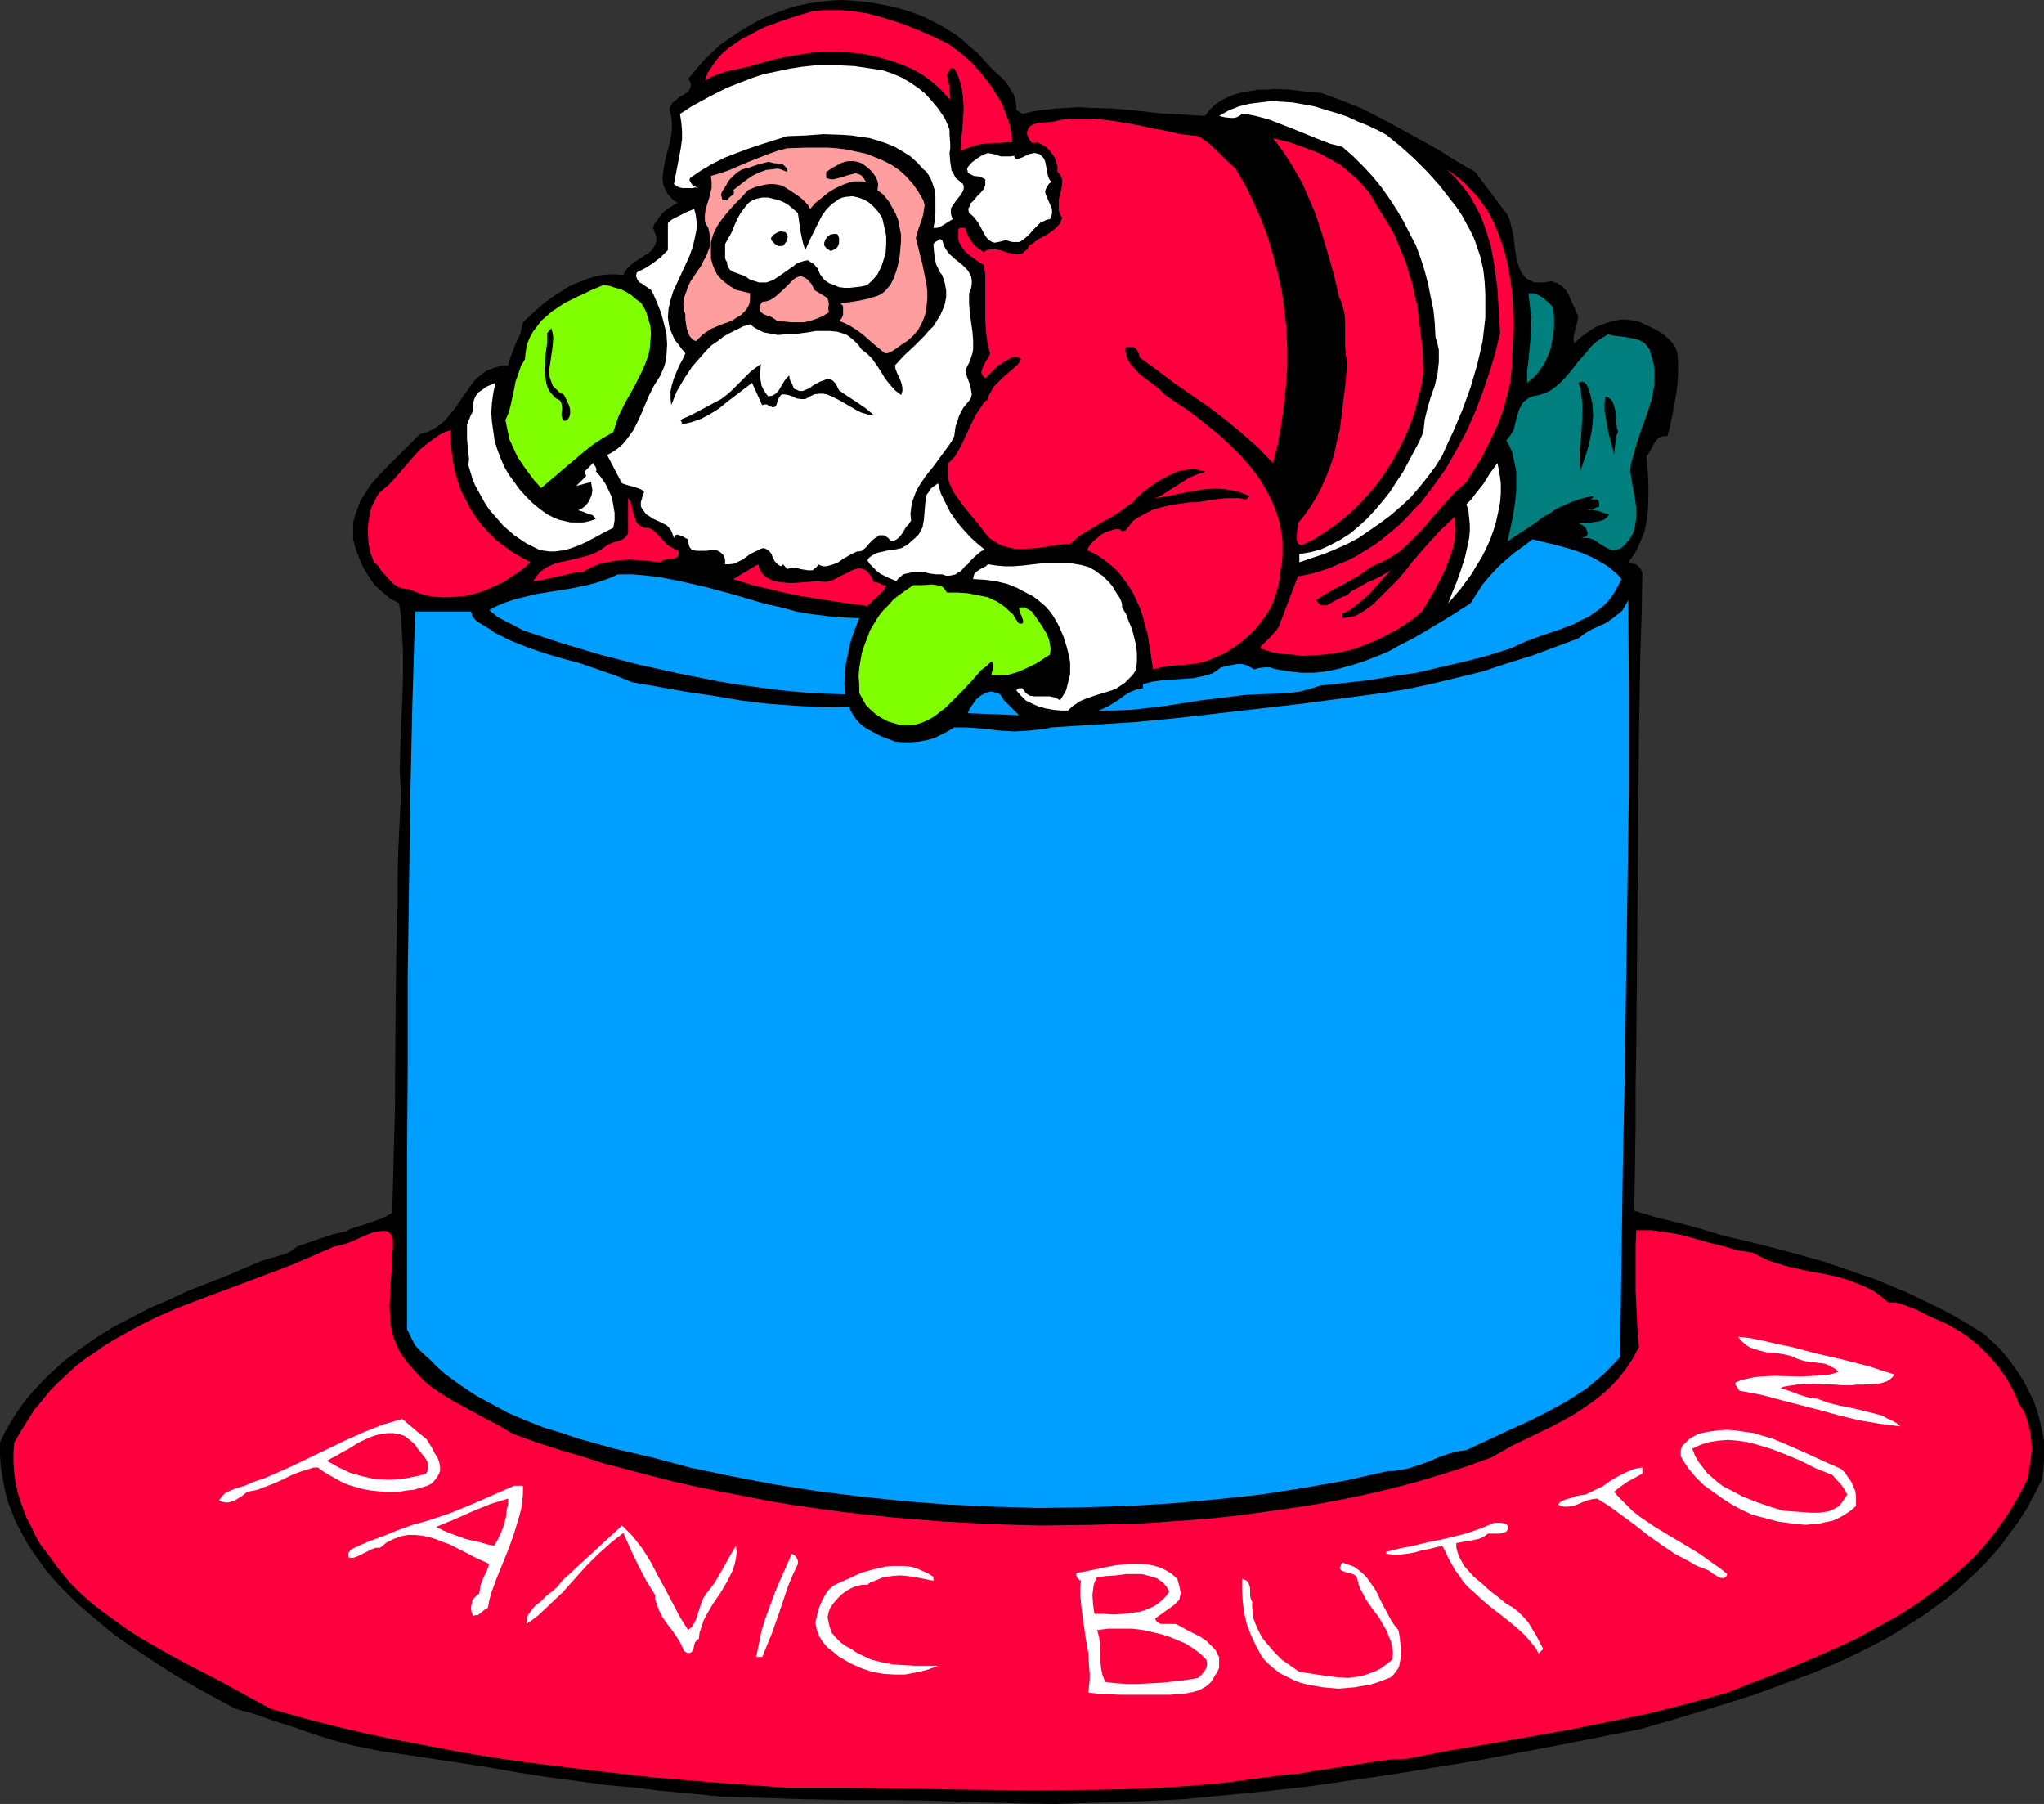 <?xml version="1.0" encoding="UTF-8" standalone="no"?>
<svg
   version="1.0"
   width="129.681mm"
   height="114.426mm"
   id="svg51"
   sodipodi:docname="Santa on Panic Button.wmf"
   xmlns:inkscape="http://www.inkscape.org/namespaces/inkscape"
   xmlns:sodipodi="http://sodipodi.sourceforge.net/DTD/sodipodi-0.dtd"
   xmlns="http://www.w3.org/2000/svg"
   xmlns:svg="http://www.w3.org/2000/svg">
  <rect width="100%" height="100%" fill="#333333" stroke="none"/>
  <sodipodi:namedview
     id="namedview51"
     pagecolor="#ffffff"
     bordercolor="#000000"
     borderopacity="0.25"
     inkscape:showpageshadow="2"
     inkscape:pageopacity="0.0"
     inkscape:pagecheckerboard="0"
     inkscape:deskcolor="#d1d1d1"
     inkscape:document-units="mm" />
  <defs
     id="defs1">
    <pattern
       id="WMFhbasepattern"
       patternUnits="userSpaceOnUse"
       width="6"
       height="6"
       x="0"
       y="0" />
  </defs>
  <path
     style="fill:#000000;fill-opacity:1;fill-rule:evenodd;stroke:none"
     d="m 235.936,14.384 1.131,1.293 1.293,1.293 1.454,1.293 1.293,1.293 0.97,1.455 0.97,1.616 0.323,0.808 0.162,0.97 0.162,0.97 v 0.97 l 1.454,0.97 2.747,-0.646 2.586,-0.323 2.747,-0.323 2.747,-0.162 2.747,-0.162 2.586,0.162 5.494,0.162 5.494,0.485 5.656,0.646 5.494,0.323 5.494,0.323 1.131,-1.455 1.293,-1.293 1.454,-0.97 1.616,-0.808 1.616,-0.646 1.778,-0.485 1.939,-0.323 1.939,-0.323 h 1.778 l 2.101,-0.162 3.878,0.162 3.878,0.485 3.555,0.323 4.848,1.778 4.848,1.939 4.686,2.424 4.525,2.424 9.05,5.01 4.363,2.747 4.525,2.586 7.757,10.343 0.485,1.131 0.323,1.293 0.323,1.293 0.323,1.455 0.323,3.071 0.485,2.747 0.485,1.455 0.485,1.131 0.646,0.97 0.808,0.808 1.131,0.485 0.646,0.323 h 0.646 1.616 l 1.778,-0.323 0.808,0.323 0.646,0.162 1.131,0.808 0.97,0.97 0.646,1.131 2.262,5.172 -0.323,1.455 -0.485,1.778 -0.323,1.616 v 0.808 l 0.162,0.646 1.616,-1.455 1.778,-1.293 1.778,-1.131 2.101,-0.808 1.939,-0.646 1.131,-0.162 0.97,-0.162 h 1.131 l 1.131,0.162 1.131,0.162 1.131,0.323 2.747,1.293 1.293,0.646 1.293,0.808 1.131,0.97 1.131,1.131 0.808,1.131 0.485,1.455 0.162,2.424 v 2.424 l -0.162,2.586 -0.323,2.586 -0.485,2.586 -0.485,2.586 -0.485,2.424 -0.646,2.263 h -0.485 -0.485 l -0.97,0.323 -0.646,0.646 -0.485,0.646 -0.97,1.778 -0.485,0.808 -0.485,0.646 0.323,3.394 0.162,3.394 v 3.232 l -0.162,3.394 -0.162,1.616 -0.323,1.616 -0.323,1.455 -0.646,1.616 -0.646,1.455 -0.646,1.455 -0.808,1.293 -1.131,1.455 1.131,0.323 0.97,0.323 0.323,0.323 0.323,0.323 0.323,0.485 0.323,0.646 -0.162,9.858 -0.323,9.697 -0.162,9.697 -0.162,9.374 -0.162,18.747 -0.162,18.585 -0.162,18.747 -0.162,18.909 -0.162,9.697 v 9.697 l -0.162,10.02 -0.162,10.02 5.333,1.616 5.333,1.293 5.333,1.455 5.333,1.616 8.242,1.939 8.08,2.101 8.08,2.263 7.918,2.747 3.878,1.293 3.878,1.616 3.878,1.616 3.717,1.778 3.717,1.778 3.717,1.939 3.555,2.101 3.717,2.263 1.939,1.778 1.939,1.778 1.616,1.939 1.616,2.101 1.454,2.101 1.293,2.101 1.131,2.263 1.131,2.263 0.808,2.263 0.646,2.424 0.485,2.263 0.485,2.424 v 2.424 2.263 l -0.162,2.424 -0.323,2.263 -1.778,3.394 -1.778,3.394 -1.939,3.071 -2.262,3.071 -2.101,2.909 -2.424,2.747 -2.424,2.586 -2.586,2.424 -2.586,2.424 -2.909,2.424 -2.909,2.101 -2.909,2.101 -3.07,1.939 -3.07,1.939 -3.07,1.778 -3.394,1.778 -3.232,1.616 -3.394,1.616 -6.787,2.909 -6.949,2.586 -6.949,2.586 -7.11,2.263 -6.949,2.101 -6.949,2.101 -3.394,0.97 -3.394,0.97 -19.715,3.879 -19.715,3.717 -10.019,1.616 -9.858,1.616 -10.019,1.455 -10.181,1.455 -10.019,1.131 -10.019,0.97 -10.181,0.97 -10.181,0.485 -10.181,0.323 -10.181,0.323 -10.342,-0.162 -10.342,-0.323 -9.858,-0.323 -9.696,-0.162 h -10.019 l -9.858,-0.162 -10.019,-0.323 -10.019,-0.323 -5.01,-0.485 -5.01,-0.485 -5.171,-0.485 -5.01,-0.646 -7.272,-0.646 -7.11,-0.97 -7.272,-0.97 -7.272,-1.131 -7.272,-1.293 -7.434,-1.131 -7.434,-1.131 -7.595,-1.131 -2.424,-0.323 -2.424,-0.485 -4.848,-0.97 -4.686,-1.293 -4.686,-1.455 -4.525,-1.616 -4.686,-1.455 -4.525,-1.616 -4.686,-1.293 -4.848,-2.586 -4.686,-2.586 -5.01,-2.909 -4.848,-3.071 -4.848,-3.232 -4.686,-3.232 -4.525,-3.717 -4.363,-3.717 -2.101,-2.101 -1.939,-1.939 -1.939,-2.101 -1.778,-2.101 -1.616,-2.263 -1.616,-2.263 -1.454,-2.263 -1.293,-2.424 -1.293,-2.424 -0.97,-2.586 L 1.778,359.75 1.131,357.002 0.646,354.255 0.162,351.507 0,348.76 v -2.909 l 1.131,-2.424 1.293,-2.263 1.293,-2.101 1.454,-2.101 1.454,-1.939 1.616,-1.778 1.778,-1.939 1.616,-1.616 3.717,-3.394 3.878,-2.909 3.878,-2.747 4.202,-2.586 4.363,-2.263 4.363,-2.263 4.525,-1.939 4.525,-2.101 9.05,-3.555 8.726,-3.717 2.262,-0.646 2.262,-0.646 1.131,-0.323 0.97,-0.485 0.97,-0.646 0.808,-0.646 5.656,-1.939 2.909,-0.97 2.909,-0.646 1.293,-0.646 3.07,-0.97 1.454,-0.485 2.747,-0.97 1.454,-0.646 1.293,-0.808 0.323,-12.444 0.323,-12.283 0.162,-24.404 0.162,-12.444 0.323,-12.606 v -6.303 l 0.162,-6.626 0.323,-6.626 0.323,-6.788 -0.323,-5.495 0.162,-5.656 0.162,-5.495 0.323,-5.656 0.162,-5.818 v -5.656 l -0.323,-5.818 -0.162,-3.071 -0.485,-2.909 -1.131,-0.646 -0.97,-0.485 -0.97,-0.808 -0.97,-0.808 -1.778,-1.616 -1.454,-2.101 -1.293,-2.101 -0.97,-2.263 -0.808,-2.101 -0.646,-2.424 v -2.101 -1.939 l 0.485,-1.778 0.646,-1.778 0.646,-1.778 1.131,-1.616 0.97,-1.616 1.293,-1.616 2.747,-2.909 2.747,-2.747 2.747,-2.747 2.586,-2.586 1.778,-0.485 1.616,-0.808 1.454,-0.97 1.293,-1.131 1.131,-1.455 1.131,-1.293 1.939,-2.909 2.101,-2.909 0.97,-1.293 1.293,-0.97 1.293,-0.97 1.616,-0.646 1.616,-0.485 0.97,-0.162 h 0.97 l 0.323,-1.293 0.485,-1.293 0.97,-2.586 1.131,-2.424 0.323,-1.293 0.323,-1.455 2.424,-2.263 2.747,-2.424 2.747,-1.939 3.07,-1.939 1.454,-0.646 1.616,-0.646 1.616,-0.646 1.616,-0.485 1.616,-0.323 1.778,-0.162 h 1.616 l 1.778,0.162 0.323,-0.808 0.646,-0.808 0.485,-0.485 0.646,-0.646 3.232,-2.101 0.808,-0.485 0.646,-0.646 0.485,-0.646 0.323,-0.646 0.323,-0.808 v -0.97 l -0.323,-0.97 -0.485,-1.293 0.323,-0.97 0.646,-0.808 0.646,-0.97 0.646,-0.808 0.97,-0.808 0.97,-0.646 0.808,-0.485 0.97,-0.485 -0.808,-0.485 -0.646,-0.485 -0.485,-0.646 -0.485,-0.485 -0.646,-1.131 -0.485,-1.293 -0.162,-1.293 0.162,-1.455 0.162,-1.293 0.323,-1.616 0.323,-1.455 0.485,-1.616 0.646,-2.909 0.162,-1.616 v -1.455 l -0.162,-1.616 -0.485,-1.455 0.162,-0.646 0.323,-0.646 0.323,-0.485 0.485,-0.323 1.131,-0.97 1.131,-0.646 0.97,-0.646 0.323,-0.485 0.162,-0.323 0.162,-0.485 v -0.485 l -0.162,-0.646 -0.485,-0.646 1.778,-2.101 1.778,-2.101 1.939,-1.939 2.101,-1.939 2.262,-1.616 2.424,-1.616 2.424,-1.455 2.586,-1.455 2.586,-1.131 2.586,-0.97 2.747,-0.97 2.909,-0.646 2.909,-0.485 2.747,-0.323 L 201.838,0 l 2.909,0.162 4.363,0.485 4.202,0.808 2.101,0.485 2.101,0.646 1.939,0.646 2.101,0.808 1.939,0.97 1.939,0.97 1.778,1.131 1.939,1.131 1.616,1.293 1.778,1.616 1.778,1.455 z"
     id="path1" />
  <path
     style="fill:#ff003f;fill-opacity:1;fill-rule:evenodd;stroke:none"
     d="m 227.371,10.505 2.909,2.101 2.747,2.424 2.424,2.747 1.131,1.455 1.131,1.455 0.97,1.616 0.97,1.455 0.808,1.616 0.646,1.778 0.646,1.616 0.485,1.778 0.323,1.778 0.162,1.778 h -1.293 l -1.454,0.162 h -1.616 l -1.778,0.162 -1.616,0.162 -1.616,0.485 -1.616,0.485 -1.454,0.646 0.162,-2.586 0.323,-2.586 0.162,-2.586 0.162,-2.424 -0.162,-2.586 -0.323,-2.424 -0.323,-1.131 -0.323,-1.131 -0.485,-1.131 -0.646,-1.131 -0.485,-0.162 h -0.323 l -0.162,0.162 -0.162,0.323 -0.323,0.646 -0.323,0.323 0.162,0.97 0.162,0.646 0.323,1.455 v 1.293 l 0.162,0.808 v 0.97 l -2.101,-2.263 -2.101,-1.939 -2.424,-1.778 -2.586,-1.455 -2.747,-1.131 -2.747,-0.97 -3.07,-0.808 -2.909,-0.646 -3.07,-0.323 -3.07,-0.162 h -3.07 l -3.232,0.162 -3.07,0.485 -2.909,0.485 -3.07,0.646 -2.909,0.808 -3.394,0.97 -3.717,0.808 -1.616,0.323 -1.778,0.646 -1.778,0.646 -1.454,0.97 0.646,-1.939 0.97,-1.455 1.131,-1.616 1.293,-1.455 1.454,-1.293 1.616,-1.131 1.616,-1.131 1.939,-0.97 1.778,-0.97 1.939,-0.97 4.04,-1.455 3.878,-1.293 3.878,-1.131 2.262,-0.162 h 2.262 2.101 l 2.101,0.162 2.101,0.323 2.101,0.323 4.04,1.131 4.04,1.293 3.717,1.455 3.717,1.616 z"
     id="path2" />
  <path
     style="fill:#ffffff;fill-opacity:1;fill-rule:evenodd;stroke:none"
     d="m 226.401,28.121 0.485,0.97 0.485,1.131 0.323,0.97 v 1.131 l 0.162,2.101 v 1.131 l -0.162,1.131 0.162,2.101 0.162,0.97 0.162,1.131 0.485,0.808 0.485,0.97 0.808,0.646 0.97,0.808 0.162,0.485 v 0.646 l -0.162,0.485 -0.162,0.323 -0.646,0.97 -0.808,0.97 -0.646,0.97 -0.646,0.97 v 0.646 0.646 l 0.162,0.646 0.323,0.646 -1.131,0.646 -0.97,0.646 -1.131,0.646 -0.646,0.162 h -0.808 l 0.323,-1.616 0.162,-1.778 v -1.939 -1.939 l -0.162,-1.778 -0.646,-1.939 -0.323,-0.808 -0.485,-0.808 -0.485,-0.808 -0.808,-0.646 -1.454,-1.616 -1.616,-1.455 -1.778,-1.131 -1.939,-1.131 -1.939,-0.808 -1.939,-0.646 -2.101,-0.646 -2.262,-0.323 -2.101,-0.323 -2.262,-0.162 -4.525,-0.162 -4.363,0.323 -4.363,0.162 -6.141,1.939 -2.909,0.97 -3.07,1.131 -2.909,1.131 -2.909,1.455 -2.747,1.616 -2.586,1.778 -0.162,0.485 0.162,0.323 0.485,0.808 0.808,0.485 0.808,0.323 -0.808,-0.162 -0.808,0.162 h -0.808 -1.454 l -0.808,-0.162 -0.646,-0.323 -0.646,-0.485 0.808,-4.202 0.808,-4.202 0.323,-2.263 v -2.101 l -0.162,-1.939 -0.323,-2.101 2.747,-1.778 2.909,-1.616 2.747,-1.455 2.909,-1.455 2.909,-1.131 2.909,-1.131 2.909,-0.97 3.07,-0.646 3.07,-0.646 3.07,-0.485 3.07,-0.323 h 3.07 3.232 l 3.232,0.162 3.232,0.485 3.394,0.485 2.424,0.808 2.262,0.97 1.939,1.131 1.939,1.293 1.778,1.455 1.616,1.778 1.454,1.778 z"
     id="path3" />
  <path
     style="fill:#ffffff;fill-opacity:1;fill-rule:evenodd;stroke:none"
     d="m 354.065,58.827 0.97,2.909 0.646,2.909 0.323,2.909 0.162,2.909 v 2.747 2.909 l -0.323,2.909 -0.323,2.747 -0.646,2.909 -0.646,2.747 -0.808,2.747 -0.808,2.747 -1.939,5.333 -2.262,5.333 -1.293,2.747 -1.293,2.909 -1.616,2.586 -1.939,2.586 -1.939,2.424 -2.101,2.424 -2.262,2.101 -2.424,2.101 -2.586,1.939 -2.586,1.778 -2.586,1.778 -2.747,1.455 -2.909,1.293 -2.747,1.131 -2.909,0.97 -2.909,0.97 v -1.939 l 2.747,-0.485 2.424,-0.646 2.424,-1.131 2.424,-1.293 2.262,-1.455 2.101,-1.778 1.939,-1.778 1.939,-2.101 1.778,-2.101 1.778,-2.263 1.454,-2.263 1.616,-2.424 1.293,-2.424 1.293,-2.424 1.293,-2.424 0.97,-2.263 0.162,-1.455 0.162,-1.455 0.646,-2.747 0.808,-2.747 0.97,-2.747 0.646,-2.747 0.162,-1.455 0.162,-1.455 v -1.455 -1.455 l -0.323,-1.455 -0.485,-1.616 -0.162,-3.232 -0.323,-3.232 -0.646,-3.071 -0.646,-3.232 -0.808,-3.071 -0.97,-3.071 -1.131,-3.071 -1.454,-2.747 -1.454,-2.909 -1.616,-2.747 -1.778,-2.747 -1.939,-2.747 -2.101,-2.586 -2.262,-2.424 -2.424,-2.424 -2.586,-2.263 -3.07,-0.808 -2.909,-1.131 -5.979,-2.424 -2.909,-1.131 -2.909,-1.131 -3.07,-0.808 -1.616,-0.323 -1.616,-0.162 -0.646,0.485 -0.646,0.323 -0.646,0.162 h -0.808 l -1.454,-0.162 -1.293,-0.323 2.262,-1.293 2.424,-0.97 2.586,-0.646 2.586,-0.323 2.586,-0.323 2.586,0.162 2.586,0.162 2.747,0.485 2.586,0.485 2.586,0.808 2.747,0.808 2.424,0.808 2.424,1.131 2.424,0.97 2.424,1.131 2.101,1.131 3.394,2.747 3.232,2.909 3.232,3.232 2.909,3.232 2.747,3.555 1.293,1.616 1.293,1.939 0.97,1.778 0.97,1.778 0.97,1.939 z"
     id="path4" />
  <path
     style="fill:#ff003f;fill-opacity:1;fill-rule:evenodd;stroke:none"
     d="m 296.374,40.565 2.262,3.879 1.939,4.04 1.778,4.04 1.616,4.202 1.293,4.364 1.131,4.364 0.97,4.364 0.646,4.687 0.485,4.525 0.162,4.525 v 4.525 l -0.323,4.687 -0.485,4.525 -0.646,4.687 -0.808,4.525 -1.131,4.525 -3.555,-3.717 -3.878,-3.394 -3.878,-3.232 -4.04,-3.071 -4.202,-2.909 -4.202,-2.909 -4.04,-3.071 -4.04,-2.909 -0.323,-0.646 v -0.323 l -0.162,-0.323 -0.323,-0.646 -0.646,-0.646 h -2.101 v 0.97 l 0.162,0.97 0.323,0.808 0.323,0.646 0.485,0.808 0.646,0.646 1.293,1.455 1.616,1.293 1.778,1.293 1.454,1.131 1.454,1.455 2.586,1.778 2.747,1.778 2.747,2.101 2.586,2.101 2.586,2.101 2.586,2.424 2.424,2.424 2.262,2.586 1.939,2.586 1.778,2.909 1.454,2.909 0.646,1.616 0.485,1.455 0.485,1.455 0.323,1.616 0.323,1.616 0.162,1.616 v 1.778 1.616 l -0.162,1.778 -0.323,1.778 -0.162,1.778 -0.323,1.778 -0.485,1.778 -0.485,1.455 -0.646,1.616 -0.808,1.455 -0.97,1.455 -0.97,1.293 -1.131,1.455 -1.131,1.131 -1.293,1.131 -1.293,1.131 -1.454,0.97 -1.454,0.97 -1.454,0.808 -1.616,0.646 -1.778,0.808 -1.778,0.485 -1.939,0.323 -1.778,0.162 -2.101,0.162 -1.939,0.162 -1.778,0.323 -1.778,0.485 -0.646,-4.202 -0.646,-4.202 -0.646,-2.101 -0.485,-2.101 -0.646,-1.939 -0.97,-2.101 -0.808,-1.778 -1.131,-1.778 -1.293,-1.778 -1.293,-1.616 -1.616,-1.455 -1.616,-1.293 -1.939,-1.293 -2.101,-0.97 0.646,-1.131 0.808,-0.97 0.97,-0.808 0.97,-0.808 1.131,-0.646 1.131,-0.323 1.131,-0.323 h 1.131 l 0.162,0.323 0.323,0.162 0.485,-0.162 h 0.323 l 0.646,-0.808 1.293,-1.616 0.97,-0.646 1.778,-0.97 1.939,-0.97 2.262,-0.646 2.262,-0.485 2.101,-0.323 2.262,-0.323 h 1.778 l 1.778,-0.323 3.394,-0.485 1.616,-0.162 h 1.616 1.616 l 1.616,0.323 0.808,-0.808 -1.454,-0.646 -1.454,-0.485 -1.454,-0.323 -1.293,-0.162 -1.454,-0.162 h -1.293 l -2.747,0.162 -2.747,0.485 -2.747,0.485 -2.909,0.646 -3.07,0.485 1.454,-0.646 1.293,-0.808 2.747,-1.778 2.586,-1.616 1.454,-0.646 1.293,-0.485 h 0.323 0.162 l 0.646,-0.485 -1.131,-0.162 -1.131,-0.323 h -1.131 l -1.131,0.162 -1.131,0.162 -1.131,0.323 -2.101,0.97 -2.101,1.131 -1.939,1.293 -1.939,1.455 -1.616,1.455 -0.808,0.97 -0.97,0.646 -1.939,1.455 -1.939,1.293 -2.101,1.131 -4.04,2.424 -2.101,1.293 -1.939,1.778 h -1.131 l -1.454,0.162 -5.494,0.808 -2.747,0.162 h -1.293 -1.293 l -1.293,-0.323 -1.293,-0.323 -1.131,-0.485 -1.131,-0.646 -1.131,-0.808 -0.97,-1.131 -1.454,-1.939 -3.232,-3.879 -1.454,-1.939 -1.454,-2.101 -0.485,-0.97 -0.485,-1.131 -0.323,-1.131 -0.162,-1.293 v -1.131 l 0.162,-1.293 0.808,-0.808 0.808,-0.808 1.131,-1.939 0.97,-1.939 0.97,-2.101 0.97,-2.101 0.97,-1.939 1.293,-1.939 0.646,-0.97 0.97,-0.808 0.162,-0.808 0.323,-0.646 0.808,-1.455 1.131,-1.131 1.131,-1.131 2.424,-2.101 1.131,-0.97 0.808,-1.293 -0.323,-0.323 -0.323,-0.162 -0.808,-0.162 -0.646,0.162 -0.646,0.323 -1.454,0.808 -0.646,0.485 -0.646,0.323 -3.07,3.071 -0.323,-0.323 -0.323,-0.323 -0.323,-0.646 0.162,-0.808 0.323,-0.808 0.808,-1.455 0.485,-0.808 0.323,-0.808 -0.646,-2.586 -0.323,-2.747 -0.162,-2.586 v -2.747 -2.586 -2.747 -2.586 l -0.323,-2.586 -1.131,-0.646 -1.131,-0.808 -1.131,-0.808 -1.131,-0.97 -0.808,-1.131 -0.646,-1.131 -0.162,-0.646 V 56.564 55.918 54.948 l 0.323,-0.323 h 0.323 0.485 0.485 l 0.323,0.97 0.323,0.808 0.485,0.808 0.485,0.808 0.646,0.808 0.808,0.646 0.646,0.485 0.808,0.485 0.646,-0.485 0.808,-0.162 h 0.646 0.808 l 1.454,0.323 0.808,0.323 0.646,0.162 1.454,0.323 h 0.646 0.646 l 0.646,-0.162 0.485,-0.485 0.646,-0.485 0.485,-0.97 1.131,-0.646 0.97,-0.808 1.293,-0.646 1.131,-0.646 1.131,-0.808 0.97,-0.808 0.808,-0.97 0.485,-1.293 -0.485,-0.808 -0.323,-0.808 v -0.646 -0.808 -1.293 l 0.646,-2.586 0.162,-1.293 v -0.808 l -0.162,-0.646 -0.323,-0.646 -0.646,-0.646 v -1.293 l -0.323,-1.131 -0.323,-0.97 -0.646,-0.97 -0.646,-0.808 -0.808,-0.808 -1.131,-0.646 -0.97,-0.485 -0.646,0.162 h -0.485 l -0.323,-0.162 -0.162,-0.323 -0.485,-0.808 -0.323,-0.646 v -0.646 l 0.162,-0.646 0.323,-0.485 0.323,-0.323 0.485,-0.323 0.485,-0.162 1.131,-0.323 2.586,-0.162 1.293,-0.162 1.131,-0.323 2.101,-0.323 h 2.101 1.939 2.101 l 4.04,0.485 4.04,0.646 4.04,0.808 2.101,0.485 2.101,0.323 4.202,0.97 4.363,0.485 1.293,0.808 1.293,0.97 2.101,1.939 2.101,2.101 z"
     id="path5" />
  <path
     style="fill:#ff003f;fill-opacity:1;fill-rule:evenodd;stroke:none"
     d="m 330.31,49.615 1.454,2.263 1.293,2.101 1.293,2.263 0.97,2.424 0.97,2.263 0.97,2.424 0.646,2.424 0.808,2.424 0.485,2.586 0.646,2.424 0.646,5.333 0.646,5.333 0.162,5.495 -0.485,3.232 -0.808,3.071 -0.808,3.232 -1.131,3.071 -1.293,3.071 -1.454,2.909 -1.616,2.909 -1.778,2.747 -1.939,2.747 -2.101,2.424 -2.262,2.424 -2.424,2.263 -2.586,2.101 -2.747,1.939 -2.747,1.778 -3.07,1.455 -0.646,-0.323 -0.323,-0.485 -0.162,-0.646 V 128.482 l 0.162,-1.616 0.162,-0.646 v -0.808 l 1.616,-1.939 1.454,-2.101 1.293,-2.101 1.131,-2.101 0.97,-2.263 0.97,-2.263 0.808,-2.263 0.646,-2.424 0.485,-2.424 0.646,-2.424 0.646,-5.172 0.646,-5.333 0.485,-5.333 -0.323,-2.101 -0.162,-2.101 v -1.939 -4.04 l -0.162,-1.939 -0.485,-1.939 -0.323,-0.97 -0.485,-0.97 -1.131,-5.01 -1.454,-5.172 -1.454,-4.848 -1.616,-5.01 -2.101,-4.848 -0.97,-2.263 -1.293,-2.263 -1.293,-2.263 -1.454,-2.263 -1.454,-2.101 -1.616,-2.101 3.878,0.97 3.717,1.293 3.394,1.293 1.778,0.97 3.232,1.778 1.454,1.131 1.454,1.293 1.454,1.293 1.293,1.455 1.293,1.455 1.131,1.778 z"
     id="path6" />
  <path
     style="fill:#ff9e9e;fill-opacity:1;fill-rule:evenodd;stroke:none"
     d="m 221.392,47.999 0.323,1.131 -0.162,1.131 -0.162,1.131 -0.323,1.131 -0.808,2.263 -0.646,2.263 0.808,3.232 0.808,3.232 0.646,3.232 0.323,1.616 0.162,1.616 v 1.616 l -0.162,1.616 -0.162,1.455 -0.485,1.616 -0.646,1.455 -0.808,1.455 -1.131,1.293 -1.454,1.293 -1.293,0.808 -1.293,0.97 -1.293,0.808 -0.808,0.323 h -0.646 l -2.747,-2.263 -2.586,-2.263 -1.293,-0.97 -1.293,-0.808 -1.454,-0.808 -1.616,-0.646 0.323,-0.323 0.323,-0.323 0.323,-0.808 v -0.97 -1.131 l -0.646,-0.646 2.424,-0.323 2.101,-0.323 2.262,-0.485 0.97,-0.323 1.131,-0.323 0.97,-0.485 0.808,-0.646 1.293,-1.455 0.808,-1.616 0.646,-1.778 0.485,-1.778 0.323,-1.778 0.162,-1.778 0.162,-1.778 v -1.616 l -0.323,-1.616 -0.323,-1.778 -0.646,-1.616 -0.808,-1.455 -0.808,-1.455 -1.293,-1.616 -1.454,-1.131 0.162,-1.293 -0.162,-0.97 -0.485,-0.97 -0.646,-0.97 -0.808,-0.808 -0.97,-0.808 -0.97,-0.646 -0.97,-0.323 -0.97,-0.162 h -0.97 l -0.97,0.162 -0.97,0.323 -1.778,0.97 -1.778,1.131 v 1.455 l 0.485,0.162 0.646,0.162 h 0.646 l 0.646,-0.162 1.293,-0.323 1.454,-0.485 1.293,-0.323 0.485,-0.162 0.646,0.162 0.485,0.162 0.485,0.323 0.485,0.646 0.485,0.808 -0.97,-0.162 h -1.778 l -0.97,0.162 -1.778,0.646 -1.778,0.808 -1.616,0.97 -1.616,1.293 -1.616,1.293 -1.293,1.455 -0.485,-0.97 -0.646,-0.646 -0.808,-0.808 -0.808,-0.646 -1.939,-1.293 -1.778,-1.131 -1.131,-0.323 -1.131,-0.162 h -0.97 l -1.131,0.162 -2.101,0.485 -1.939,0.808 -1.454,1.616 -1.616,1.616 -1.454,1.616 -1.454,1.778 -1.293,1.778 -0.97,1.939 -0.323,0.97 -0.323,1.131 v 1.131 1.293 1.455 l 0.323,1.293 0.485,1.293 0.646,1.293 0.97,1.131 1.131,0.97 1.131,0.808 1.293,0.808 3.394,0.808 v 1.455 l -0.162,1.131 -0.485,0.97 -0.646,0.808 -0.808,0.808 -0.808,0.485 -0.97,0.646 -0.97,0.485 -2.262,0.808 -2.262,0.97 -0.97,0.646 -0.97,0.646 -0.808,0.808 -0.808,0.808 -0.485,-0.162 -0.485,-0.323 -0.646,-0.808 -0.323,-0.808 -0.323,-0.97 -0.323,-2.263 v -1.131 l -0.323,-0.808 -0.162,-1.616 0.162,-1.455 0.485,-1.293 0.485,-1.455 0.646,-1.293 1.616,-2.424 0.808,-1.131 0.646,-1.293 0.646,-1.131 0.485,-1.293 0.485,-1.293 v -1.293 l -0.162,-1.455 -0.323,-1.455 -0.485,-0.808 -0.323,-0.808 v -1.455 l 0.162,-1.293 0.808,-2.586 0.323,-1.293 0.323,-1.293 v -1.455 l -0.162,-1.455 2.262,-0.646 2.262,-0.808 4.525,-1.939 4.525,-1.778 2.262,-0.808 2.424,-0.646 4.848,-0.162 h 2.424 2.424 l 2.262,0.162 2.424,0.323 2.262,0.485 2.262,0.485 2.101,0.808 1.939,0.808 1.939,0.97 1.939,1.293 1.616,1.455 1.616,1.778 1.293,1.778 z"
     id="path7" />
  <path
     style="fill:#ffffff;fill-opacity:1;fill-rule:evenodd;stroke:none"
     d="m 243.208,37.333 v 0.162 l 0.162,0.323 0.162,0.162 0.162,0.162 0.808,-0.162 0.808,-0.323 1.293,-0.646 0.646,-0.162 0.808,-0.162 0.808,0.162 0.485,0.162 0.323,0.323 0.646,0.646 0.323,0.808 0.646,3.394 0.323,0.808 0.485,0.646 -0.646,0.485 -0.323,0.646 -0.323,0.485 -0.162,0.485 v 0.485 l 0.162,0.485 0.485,1.131 0.485,1.131 0.485,1.131 v 0.646 0.485 l -0.162,0.646 -0.323,0.646 -0.808,0.162 -0.646,0.323 -0.808,0.323 -0.485,0.485 -1.131,1.131 -1.131,1.293 -1.131,0.97 -0.646,0.485 -0.485,0.323 h -0.808 -0.808 l -0.808,-0.162 -0.808,-0.323 -1.131,0.323 -0.808,0.162 -0.808,0.162 -0.646,-0.162 -0.485,-0.323 -0.485,-0.323 -0.485,-0.646 -0.323,-0.485 -1.454,-2.747 -0.97,-1.293 -0.646,-0.646 -0.646,-0.485 -0.162,-0.646 v -0.485 l 0.323,-0.485 0.162,-0.646 0.808,-0.808 0.808,-0.97 0.808,-0.808 0.808,-0.97 0.162,-0.485 0.162,-0.485 v -0.646 -0.646 l -0.646,-0.323 -0.646,-0.323 -1.454,-0.162 -0.646,-0.323 -0.646,-0.323 -0.162,-0.162 v -0.323 l -0.162,-0.485 0.162,-0.485 0.97,-1.131 1.293,-0.97 1.293,-0.808 1.293,-0.485 0.808,0.162 0.808,0.162 1.454,0.485 h 1.616 0.808 z"
     id="path8" />
  <path
     style="fill:#000000;fill-opacity:1;fill-rule:evenodd;stroke:none"
     d="m 188.749,41.211 -0.808,-0.323 -0.808,-0.323 -0.808,-0.162 -0.97,0.162 -1.616,0.162 -1.778,0.646 -1.616,0.808 -1.616,1.131 -2.909,2.263 0.162,0.323 v 0.485 l -0.162,0.323 -0.323,0.162 -0.646,0.485 -0.485,0.646 h -1.131 l -0.162,-0.646 -0.162,-0.646 0.162,-0.646 0.323,-0.485 0.808,-1.293 0.323,-0.646 0.485,-0.646 0.97,-0.97 0.97,-0.808 1.131,-0.646 1.293,-0.323 2.424,-0.808 2.424,-0.646 0.646,0.162 0.646,0.162 1.616,0.162 0.646,0.162 0.485,0.485 0.485,0.485 v 0.323 z"
     id="path9" />
  <path
     style="fill:#ff003f;fill-opacity:1;fill-rule:evenodd;stroke:none"
     d="m 362.145,91.796 -0.808,3.071 -0.808,3.232 -1.131,3.071 -1.293,2.909 -1.454,2.909 -1.454,2.909 -1.778,2.747 -1.778,2.909 -2.909,2.586 -2.586,2.909 -2.586,2.909 -2.424,2.909 -2.586,2.586 -1.293,1.293 -1.454,1.293 -1.454,0.97 -1.778,1.131 -1.616,0.808 -1.939,0.808 -1.616,1.131 -1.616,1.131 -3.394,1.939 -3.394,1.778 -3.394,2.101 0.323,0.485 0.485,0.485 0.323,0.323 h 0.485 0.485 0.485 l 0.808,-0.485 1.131,-0.646 0.97,-0.485 0.97,-0.485 0.97,-0.323 0.97,-0.97 1.293,-0.646 2.586,-1.455 2.909,-1.293 1.293,-0.808 1.454,-0.808 -1.293,1.293 -1.293,1.455 -1.293,1.455 -1.454,1.616 -1.454,1.293 -1.616,1.293 -1.454,1.131 -1.778,0.808 v 1.131 l 0.97,-0.162 0.97,-0.162 0.97,-0.162 0.97,-0.485 1.616,-0.97 1.778,-1.293 1.454,-1.455 1.616,-1.616 1.616,-1.616 1.454,-1.455 1.778,-2.101 1.616,-2.101 3.232,-3.717 3.232,-3.555 3.555,-3.394 0.162,1.455 0.162,1.616 -0.162,1.455 -0.162,1.455 -0.323,1.455 -0.485,1.455 -1.131,3.071 -1.293,2.747 -1.454,2.747 -1.616,2.747 -1.454,2.424 -2.101,1.778 -2.101,1.455 -2.101,1.293 -2.424,1.293 -2.262,1.131 -2.424,0.97 -2.424,0.97 -2.586,0.646 -2.424,0.485 -2.586,0.323 -2.586,0.162 -2.586,0.162 -2.586,-0.323 -2.586,-0.162 -2.424,-0.485 -2.586,-0.808 0.162,-0.485 0.646,-0.646 0.646,-0.646 0.808,-0.808 1.616,-1.778 0.646,-0.97 0.323,-0.97 4.202,-10.99 2.586,-0.485 2.424,-0.646 2.424,-0.808 2.262,-0.97 2.424,-0.97 2.101,-1.131 2.101,-1.293 2.101,-1.293 1.939,-1.455 1.939,-1.616 1.939,-1.616 1.778,-1.778 1.616,-1.778 1.778,-1.778 3.07,-4.04 2.909,-4.04 2.586,-4.525 2.424,-4.525 2.101,-4.687 1.778,-4.687 1.616,-4.687 1.454,-4.848 1.131,-4.687 -0.323,-5.172 -0.323,-5.333 -0.646,-5.172 -0.485,-2.747 -0.485,-2.586 -0.808,-2.586 -0.808,-2.424 -0.97,-2.424 -1.293,-2.424 -1.293,-2.263 -1.616,-2.101 -1.778,-2.101 -2.101,-1.939 1.454,0.97 1.454,1.131 1.454,1.131 1.131,1.293 1.293,1.293 1.131,1.293 0.97,1.455 0.97,1.293 1.616,3.071 1.293,3.232 1.131,3.232 0.808,3.394 0.646,3.555 0.485,3.555 0.162,3.555 0.162,3.717 -0.162,3.555 -0.162,3.555 -0.162,3.555 z"
     id="path10" />
  <path
     style="fill:#ffffff;fill-opacity:1;fill-rule:evenodd;stroke:none"
     d="m 211.534,52.201 0.485,2.101 0.485,2.263 v 2.101 l -0.162,2.101 -0.646,2.101 -0.323,0.97 -0.485,0.97 -0.485,0.97 -0.808,0.97 -0.808,0.808 -0.808,0.808 -1.454,0.323 -1.293,0.162 -1.454,0.162 h -1.293 l -1.293,-0.162 -1.131,-0.485 -1.293,-0.485 -1.131,-0.808 -0.97,-1.293 -0.646,-1.455 -0.97,-1.131 -0.646,-0.323 -0.646,-0.485 -0.97,0.162 -0.97,0.323 -0.808,0.323 -0.808,0.646 -3.232,2.263 -1.454,0.97 -0.808,0.323 -0.97,0.323 h -0.808 -0.97 l -0.97,-0.323 -1.131,-0.323 -0.646,-0.485 -0.808,-0.485 -0.97,-0.323 -0.808,-0.323 -0.97,-0.323 -0.646,-0.485 -0.485,-0.808 -0.162,-0.485 v -0.485 l -0.323,-0.485 -0.162,-0.485 v -1.131 -1.131 -1.131 l 0.808,-1.455 0.808,-1.455 0.646,-1.616 0.646,-1.455 0.808,-1.455 0.97,-1.293 0.485,-0.646 0.646,-0.646 0.808,-0.485 0.808,-0.323 1.454,-0.323 h 1.454 l 1.293,0.323 1.293,0.323 1.131,0.485 1.131,0.646 1.131,0.97 1.131,0.97 0.323,2.263 0.323,2.263 0.485,2.263 0.323,1.131 0.323,0.97 1.454,-3.232 1.616,-3.232 0.808,-1.616 1.131,-1.616 1.454,-1.455 0.808,-0.485 0.808,-0.646 0.808,-0.323 0.808,-0.162 1.616,-0.162 1.454,0.323 1.293,0.485 1.131,0.646 1.131,0.97 1.131,1.293 z"
     id="path11" />
  <path
     style="fill:#ffffff;fill-opacity:1;fill-rule:evenodd;stroke:none"
     d="m 166.448,50.1 0.323,1.131 0.162,1.131 0.162,1.131 v 1.131 l -0.485,2.424 -0.485,2.101 -0.808,2.263 -0.97,2.101 -1.939,4.202 -0.97,2.101 -0.646,2.101 -0.485,2.101 -0.162,2.101 0.162,0.97 0.162,1.131 0.323,0.97 0.485,1.131 0.485,1.131 0.808,0.97 0.808,1.131 0.97,1.131 -0.646,1.455 -0.808,1.455 -1.293,3.071 -0.485,1.616 -0.323,1.455 v 1.778 l 0.162,1.616 1.293,-3.232 1.778,-3.071 1.939,-2.909 1.131,-1.293 1.131,-1.293 1.131,-1.293 1.293,-1.293 1.454,-0.97 1.454,-1.131 1.454,-0.808 1.616,-0.808 1.616,-0.808 1.616,-0.485 0.808,0.646 0.808,0.485 1.616,0.808 1.778,0.323 1.616,0.323 1.778,-0.162 h 1.778 l 3.717,-0.485 1.778,-0.323 h 1.778 1.616 l 1.778,0.162 1.616,0.485 0.808,0.323 0.646,0.485 0.808,0.646 0.646,0.646 0.646,0.646 0.646,0.97 1.454,1.131 1.131,1.131 1.131,1.616 0.97,1.455 0.97,1.616 1.131,1.455 1.293,1.455 1.454,1.131 0.323,-0.97 V 92.927 l -0.162,-0.808 -0.323,-0.97 -0.808,-1.778 -0.323,-0.808 -0.162,-0.97 2.262,-2.424 2.424,-2.263 2.424,-2.424 0.97,-1.131 1.131,-1.131 0.808,-1.293 0.808,-1.293 0.646,-1.455 0.485,-1.293 0.323,-1.616 v -1.616 l -0.323,-1.778 -0.646,-1.939 -0.646,-0.808 -0.323,-0.808 -0.485,-0.97 -0.162,-0.808 -0.323,-2.101 -0.162,-1.939 0.485,-0.485 0.485,-0.323 0.485,-0.323 h 0.323 l 0.323,0.162 0.323,0.97 0.323,0.808 0.485,0.808 0.646,0.808 1.454,1.293 1.616,1.293 1.293,1.293 0.485,0.808 0.323,0.646 0.162,0.97 v 0.808 l -0.162,1.131 -0.485,1.131 v 2.424 l 0.162,2.263 0.323,2.263 0.162,1.131 0.162,1.131 0.162,2.101 v 2.101 l -0.162,0.97 -0.323,0.97 -0.323,0.97 -0.485,0.97 -0.323,0.646 v 0.485 1.131 l 0.323,0.97 0.323,0.808 0.323,0.97 0.162,0.97 0.162,0.97 -0.162,0.646 -0.162,0.485 -0.808,0.97 -0.808,0.97 -0.646,1.131 -0.485,0.97 -0.323,1.131 -0.485,1.293 -0.162,1.131 -0.162,1.293 -0.646,1.293 -0.808,1.131 -1.778,2.424 -1.778,2.424 -1.939,2.424 -1.616,2.424 -0.646,1.293 -0.485,1.293 -0.485,1.293 -0.162,1.293 -0.162,1.455 0.162,1.455 -0.485,0.808 -0.646,0.646 -0.97,1.616 -0.485,0.646 -0.646,0.646 -0.808,0.485 -0.808,0.162 -0.646,-0.808 -0.485,-0.323 -0.646,-0.323 h -0.485 -0.485 l -0.485,0.323 -0.97,0.646 -0.97,0.97 -0.808,0.97 -0.97,0.808 -0.646,0.162 h -0.485 l -1.131,0.485 -1.131,0.646 -1.131,0.646 -1.131,0.808 -1.131,0.485 -1.131,0.323 -0.646,0.162 h -0.646 l -0.646,-0.162 -0.646,-0.323 -0.323,0.646 -0.485,0.323 -0.323,0.323 -0.323,0.162 h -0.97 l -0.97,-0.162 -0.97,-0.162 -0.97,-0.323 h -0.97 l -0.485,0.162 -0.646,0.162 -0.97,-1.131 -0.485,0.485 -0.323,-0.162 -0.485,-0.323 -0.646,-0.646 -0.485,-0.808 -0.323,-0.97 -0.485,-0.646 -0.323,-0.323 -0.323,-0.162 -0.323,-0.162 -0.485,-0.162 -0.646,0.162 -0.646,0.323 -0.97,0.485 -0.97,0.485 -1.778,1.293 -0.97,0.485 -0.97,0.485 -1.131,0.162 h -1.131 v -0.485 -0.646 l -0.323,-0.97 -0.646,-0.646 -0.485,-0.323 -0.646,-0.323 h -0.808 l -1.616,0.162 h -1.616 -0.808 l -0.646,-0.162 -0.485,-0.162 -0.485,-0.646 -0.162,-0.646 -0.162,-0.485 v -0.646 l -0.646,-0.323 -0.808,-0.485 -0.646,-0.162 -0.485,-0.162 -0.485,0.162 -0.323,0.646 -0.323,-0.97 -0.323,-0.808 -0.485,-0.646 -0.646,-0.646 -1.616,-0.808 -1.778,-0.808 -0.646,-0.485 -0.808,-0.485 -0.485,-0.646 -0.485,-0.646 -0.323,-0.646 v -0.97 l 0.323,-1.131 0.162,-0.646 0.323,-0.646 -0.485,-0.485 -0.646,-0.323 -1.454,-0.485 -1.293,-0.323 -1.454,-0.485 -3.555,-6.788 1.454,-0.808 1.131,-0.808 1.131,-0.97 0.808,-0.97 0.97,-1.293 0.808,-1.131 1.293,-2.586 1.131,-2.586 1.131,-2.747 1.293,-2.586 0.808,-1.293 0.808,-1.293 0.485,-1.131 0.485,-1.131 0.323,-1.293 0.162,-1.293 0.162,-2.586 -0.162,-2.586 -0.646,-2.586 -0.646,-2.424 -0.97,-2.424 -0.97,-2.263 -0.485,-0.808 -1.454,-0.97 -0.646,-0.485 -0.646,-0.323 -0.485,-0.646 -0.323,-0.808 V 65.938 l 0.162,-0.646 0.97,-0.485 0.97,-0.485 1.778,-1.131 1.939,-1.455 0.808,-0.808 0.97,-0.97 v -6.465 l 0.646,-0.646 0.808,-0.485 1.616,-0.808 1.616,-0.808 z"
     id="path12" />
  <path
     style="fill:#000000;fill-opacity:1;fill-rule:evenodd;stroke:none"
     d="m 188.102,58.504 v 0.323 h -0.162 l -0.485,0.162 h -0.646 l -0.485,-0.162 -0.485,-0.323 -0.485,-0.485 -0.323,-0.323 -0.162,-0.646 0.646,-0.808 0.808,-0.485 0.808,-0.323 0.808,0.162 h 0.323 l 0.162,0.162 0.323,0.323 0.162,0.646 -0.162,0.646 -0.162,0.485 z"
     id="path13" />
  <path
     style="fill:#000000;fill-opacity:1;fill-rule:evenodd;stroke:none"
     d="m 201.192,57.534 v 0.485 0.323 l -0.323,0.808 -0.485,0.485 -0.646,0.323 -0.323,0.162 h -0.323 l -0.485,-0.323 -0.485,-0.323 -0.485,-0.646 v -0.323 -0.323 l 0.323,-0.808 0.485,-0.646 0.646,-0.485 0.808,-0.162 h 0.323 0.323 l 0.323,0.162 0.162,0.323 0.162,0.485 z"
     id="path14" />
  <path
     style="fill:#ff9e9e;fill-opacity:1;fill-rule:evenodd;stroke:none"
     d="m 198.121,71.271 0.323,0.323 0.162,0.485 0.162,0.808 -0.162,0.97 0.162,0.97 -1.454,0.97 -1.616,0.646 -1.454,0.485 -1.454,0.323 h -1.454 -1.616 l -1.616,-0.162 -1.778,-0.162 -0.646,-0.485 -0.808,-0.485 -0.97,-0.323 -0.808,-0.323 -0.646,-0.485 -0.162,-0.323 -0.162,-0.323 v -0.323 -0.323 l 0.323,-0.646 0.323,-0.485 0.97,-0.162 0.97,-0.323 0.808,-0.485 0.808,-0.646 1.616,-1.455 1.616,-1.616 0.646,-0.646 0.646,-0.485 0.808,-0.323 h 0.646 l 0.646,0.323 0.808,0.485 0.323,0.485 0.485,0.485 0.323,0.646 0.323,0.808 z"
     id="path15" />
  <path
     style="fill:#7fff00;fill-opacity:1;fill-rule:evenodd;stroke:none"
     d="m 154.489,73.857 0.485,0.97 0.323,1.131 0.646,2.101 0.162,1.939 -0.162,1.939 -0.162,1.939 -0.485,1.778 -0.646,1.778 -0.808,1.778 -1.778,3.555 -1.939,3.394 -1.778,3.555 -0.646,1.939 -0.646,1.939 -2.262,1.293 -2.262,1.455 -2.101,1.616 -2.101,1.778 -8.565,7.273 -1.616,-1.778 -1.454,-1.939 -1.293,-1.778 -1.293,-1.939 -0.97,-2.101 -0.97,-2.101 -0.485,-2.263 -0.485,-2.424 0.808,-1.778 0.485,-1.939 0.808,-3.717 0.323,-1.778 0.646,-1.778 0.646,-1.939 0.97,-1.616 0.162,-1.778 0.323,-1.778 0.646,-1.616 0.808,-1.455 0.97,-1.293 0.97,-1.293 1.293,-1.131 1.293,-1.131 1.454,-0.97 1.454,-0.97 3.232,-1.616 1.454,-0.646 1.616,-0.808 3.07,-1.293 1.454,0.162 1.454,0.485 1.293,0.323 1.293,0.646 1.293,0.808 1.131,0.97 1.131,0.808 z"
     id="path16" />
  <path
     style="fill:#007f7f;fill-opacity:1;fill-rule:evenodd;stroke:none"
     d="m 372.488,73.857 0.162,2.263 v 2.424 l -0.323,2.586 -0.485,2.424 -0.485,1.293 -0.485,1.131 -0.485,1.131 -0.808,1.131 -0.646,0.97 -0.808,0.97 -0.97,0.808 -0.97,0.808 v -2.747 l 0.323,-2.586 0.485,-5.172 0.162,-2.586 v -2.747 l -0.323,-2.747 -0.323,-2.909 h 1.131 l 0.97,0.323 0.646,0.323 0.808,0.485 1.293,1.131 0.646,0.646 z"
     id="path17" />
  <path
     style="fill:#000000;fill-opacity:1;fill-rule:evenodd;stroke:none"
     d="m 135.259,94.705 0.323,0.646 0.323,0.646 0.646,1.455 0.162,0.808 v 0.808 l -0.162,0.808 -0.485,0.808 -0.323,0.162 h -0.323 -0.323 l -0.162,-0.162 -0.162,-0.646 -0.162,-0.646 0.162,-0.97 v -0.97 l -0.162,-0.808 -0.323,-0.646 -0.97,-0.485 -0.808,-0.808 -0.646,-0.808 -0.485,-0.808 -0.323,-0.97 -0.162,-0.97 -0.162,-1.131 -0.162,-1.131 0.162,-2.263 0.162,-2.263 0.323,-2.263 v -2.263 l 0.97,-1.131 0.323,1.131 0.162,1.131 -0.162,2.101 -0.323,2.263 -0.162,1.131 -0.162,1.131 -0.162,0.97 v 1.131 l 0.162,0.97 0.323,0.808 0.323,0.97 0.808,0.808 0.808,0.808 z"
     id="path18" />
  <path
     style="fill:#007f7f;fill-opacity:1;fill-rule:evenodd;stroke:none"
     d="m 395.758,84.685 0.646,1.939 0.323,1.939 v 1.778 1.778 l -0.323,1.778 -0.323,1.778 -1.131,3.555 -1.293,3.555 -1.131,3.394 -0.97,3.394 -0.485,1.778 -0.162,1.616 0.323,1.939 0.323,2.101 0.485,2.424 0.323,2.424 v 2.263 l -0.162,1.131 -0.162,1.131 -0.323,1.131 -0.485,0.97 -0.646,0.97 -0.808,0.97 -0.646,0.646 -0.646,0.485 -0.646,0.162 -0.646,0.162 h -0.646 l -0.485,-0.162 -1.293,-0.646 -1.293,-0.808 -1.131,-0.808 -1.454,-0.485 h -0.646 -0.646 l -0.323,-0.162 h -0.162 0.485 l 0.646,-0.162 h 0.162 l 0.162,-0.323 0.162,-0.485 -0.162,-0.485 -0.162,-0.485 -0.162,-0.323 -0.808,-0.646 -0.97,-0.485 h 2.101 l 2.101,-0.323 0.97,-0.162 0.97,-0.323 0.646,-0.485 0.646,-0.808 -1.293,-0.323 -1.293,-0.485 -1.293,-0.162 -0.646,-0.162 -0.808,0.162 h 0.485 0.323 l 0.646,-0.162 0.646,-0.485 0.808,-0.162 v -0.485 -0.485 l -0.162,-0.485 -0.323,-0.323 h -1.616 l 0.485,-0.323 0.162,-0.162 v -0.323 l -1.778,0.323 -1.778,0.485 -1.778,0.646 -1.778,0.808 -1.778,0.808 -1.616,1.131 -1.778,0.97 -1.616,1.293 -6.626,4.364 0.646,-2.909 0.646,-3.071 0.485,-3.071 0.323,-3.071 v -3.071 -1.616 l -0.323,-1.455 -0.323,-1.616 -0.323,-1.455 -0.646,-1.455 -0.808,-1.455 0.485,-0.485 0.485,-0.646 0.808,-1.293 0.808,-3.232 0.485,-1.616 0.646,-1.293 0.485,-0.646 0.646,-0.485 0.646,-0.485 0.808,-0.323 1.616,-0.323 1.454,-0.485 1.293,-0.646 1.131,-0.808 1.131,-0.97 0.97,-0.97 1.939,-2.263 0.97,-1.293 0.97,-1.131 1.939,-2.263 0.97,-1.131 1.131,-0.97 1.293,-0.808 1.293,-0.808 1.293,0.323 1.454,0.162 1.454,0.162 1.616,0.323 1.454,0.323 0.646,0.323 0.646,0.323 0.485,0.485 0.485,0.646 0.485,0.646 z"
     id="path19" />
  <path
     style="fill:#000000;fill-opacity:1;fill-rule:evenodd;stroke:none"
     d="m 182.446,87.271 -0.162,2.101 v 1.131 l 0.162,0.97 0.162,0.97 0.485,0.97 0.485,0.808 0.646,0.808 0.97,-0.162 0.808,-0.485 0.646,-0.646 0.485,-0.808 0.485,-0.808 0.485,-0.808 0.485,-0.646 0.646,-0.646 0.162,0.97 0.323,0.646 0.323,0.646 0.162,0.485 0.323,0.485 0.485,0.162 0.646,0.323 h 0.808 l 0.808,-0.323 0.808,-0.323 0.808,-0.646 1.778,-0.97 0.97,-0.323 0.646,-0.323 0.808,0.162 0.485,0.162 0.323,0.323 0.323,0.323 0.323,0.485 0.323,0.646 0.323,0.646 2.101,1.455 2.262,1.455 2.101,1.455 1.939,1.616 h -0.97 l -0.97,-0.323 -1.131,-0.323 -0.97,-0.485 -4.202,-2.424 -1.939,-0.97 -1.131,-0.485 -0.97,-0.162 h -0.97 l -1.131,0.162 -0.97,0.485 -1.131,0.646 h -0.485 -0.485 l -1.131,-0.162 -0.97,-0.485 -0.97,-0.323 -0.97,-0.162 h -0.323 -0.323 l -0.323,0.323 -0.323,0.485 -0.323,0.646 -0.162,0.646 -0.162,0.485 -0.162,0.162 -0.323,0.323 h -0.485 l -0.323,-0.162 -0.485,-0.162 -0.485,-0.323 h -0.646 l -0.485,0.162 -2.424,-5.333 -1.939,1.455 -2.101,1.616 -1.939,1.455 -1.939,1.616 -2.101,1.293 -2.101,1.131 -2.262,0.808 -1.293,0.323 -1.293,0.162 0.162,-0.323 -0.162,-0.323 -0.323,-0.323 2.586,-1.131 2.424,-1.293 4.848,-2.586 1.293,-0.97 1.131,-0.97 2.424,-2.424 2.262,-2.263 1.293,-0.97 z"
     id="path20" />
  <path
     style="fill:#ffffff;fill-opacity:1;fill-rule:evenodd;stroke:none"
     d="m 118.776,91.796 -0.485,2.424 -0.323,2.263 -0.162,2.424 0.162,2.263 0.323,2.263 0.323,2.263 0.646,2.101 0.808,2.101 0.808,1.939 1.131,1.939 1.293,1.778 1.293,1.778 1.454,1.616 1.616,1.616 1.778,1.455 1.778,1.293 1.293,0.646 1.454,0.646 1.454,0.323 1.454,0.323 h 1.616 1.454 l 1.454,-0.323 1.454,-0.485 -0.323,-0.485 -0.485,-0.485 -1.131,-0.323 -1.131,-0.485 -1.131,-0.323 0.97,-0.485 0.808,-0.646 0.646,-0.808 0.485,-0.97 0.323,-0.808 0.162,-1.131 -0.162,-0.97 -0.162,-0.97 -3.555,0.97 2.424,-2.424 -0.162,-0.323 -0.162,-0.162 v -0.323 -0.323 l 1.939,-1.939 0.646,0.97 0.162,0.485 v 0.323 l -0.162,0.162 1.131,1.293 1.131,1.616 0.808,1.616 0.808,1.778 0.323,1.778 0.323,1.939 v 1.778 l -0.323,1.778 -1.939,0.97 -2.101,1.131 -2.101,1.131 -2.101,0.97 -2.262,0.808 -1.131,0.323 -1.131,0.162 -1.293,0.162 h -1.131 l -1.293,-0.162 -1.131,-0.162 -1.616,-0.808 -1.616,-0.808 -1.454,-0.97 -1.454,-0.97 -1.293,-1.131 -1.293,-1.131 -1.131,-1.293 -1.131,-1.293 -1.131,-1.293 -0.97,-1.455 -0.808,-1.455 -0.808,-1.455 -0.808,-1.455 -0.646,-1.616 -0.485,-1.616 -0.485,-1.616 0.162,-1.455 -0.162,-1.455 -0.323,-3.394 v -1.616 -1.778 l 0.323,-0.808 0.323,-0.808 0.323,-0.808 0.485,-0.808 v -0.808 -0.646 l 0.162,-1.131 0.485,-1.131 0.646,-0.808 0.97,-0.646 0.808,-0.646 z"
     id="path21" />
  <path
     style="fill:#000000;fill-opacity:1;fill-rule:evenodd;stroke:none"
     d="m 381.376,94.705 0.485,2.263 0.162,2.424 -0.162,2.424 -0.323,2.263 -0.485,2.263 -0.646,2.263 -1.454,4.364 -0.162,-2.424 v -2.747 l 0.323,-2.747 0.162,-2.747 0.162,-2.747 v -2.747 l -0.323,-2.586 -0.162,-1.293 -0.485,-1.131 0.808,-0.323 0.646,0.162 0.323,0.323 0.323,0.485 0.485,1.131 z"
     id="path22" />
  <path
     style="fill:#000000;fill-opacity:1;fill-rule:evenodd;stroke:none"
     d="m 388.001,103.594 -0.323,0.646 -0.162,0.646 -0.162,1.293 -0.162,1.455 -0.162,1.455 -0.323,-1.616 -0.485,-1.778 -0.485,-1.778 -0.323,-1.778 -0.323,-1.778 -0.323,-1.778 v -1.778 l 0.162,-1.778 0.485,0.162 0.485,0.323 0.485,0.323 0.323,0.485 0.323,0.97 0.323,1.131 0.162,2.586 0.162,1.293 z"
     id="path23" />
  <path
     style="fill:#ff003f;fill-opacity:1;fill-rule:evenodd;stroke:none"
     d="m 108.11,103.109 v 2.424 l 0.162,2.586 0.323,2.424 0.485,2.424 0.646,2.263 0.808,2.424 1.131,2.101 1.131,2.263 1.293,1.939 1.454,1.939 1.616,1.778 1.778,1.778 1.939,1.455 1.939,1.455 2.262,1.293 2.101,1.131 -1.454,1.293 -1.454,1.131 -1.778,1.131 -1.616,1.131 -1.778,0.808 -1.778,0.808 -1.939,0.808 -1.778,0.485 -1.939,0.485 -1.939,0.162 -1.939,0.162 h -1.939 l -1.939,-0.162 -1.939,-0.323 -1.939,-0.646 -1.939,-0.808 H 97.445 l -0.646,-0.162 -1.293,-0.323 -1.131,-0.808 -0.97,-0.97 -1.939,-2.101 -0.808,-1.293 -0.97,-0.808 -0.808,-2.101 -0.485,-2.101 -0.162,-2.263 v -2.263 l 0.323,-2.263 0.485,-2.101 0.97,-1.939 0.485,-0.97 0.646,-0.808 2.101,-1.778 1.939,-2.101 1.939,-2.263 1.778,-2.101 1.939,-2.101 2.262,-1.778 1.131,-0.808 1.131,-0.808 1.293,-0.646 z"
     id="path24" />
  <path
     style="fill:#ffffff;fill-opacity:1;fill-rule:evenodd;stroke:none"
     d="m 347.278,144.643 0.97,-2.586 1.131,-2.747 0.97,-2.747 0.97,-3.071 0.646,-2.909 0.323,-1.616 0.162,-1.616 v -1.455 l -0.162,-1.778 -0.162,-1.616 -0.485,-1.616 1.131,-1.131 0.97,-1.293 1.939,-2.424 1.616,-2.586 1.778,-2.424 0.485,2.424 0.323,2.424 v 2.263 l -0.162,2.263 -0.485,2.424 -0.485,2.263 -0.646,2.101 -0.808,2.263 -0.97,2.101 -0.97,1.939 -1.293,2.101 -1.131,1.939 -2.747,3.717 z"
     id="path25" />
  <path
     style="fill:#ffffff;fill-opacity:1;fill-rule:evenodd;stroke:none"
     d="m 236.259,131.876 -0.808,0.162 -0.646,0.485 -1.131,0.97 -1.131,1.131 -0.485,0.646 -0.646,0.485 -0.97,1.131 -0.646,0.323 -0.646,0.485 -0.646,0.162 -0.808,0.162 h -0.808 l -0.97,-0.323 h -1.293 l -1.454,-0.162 -1.454,-0.323 h -1.616 -1.454 l -1.454,0.323 -0.646,0.162 -0.485,0.485 -0.646,0.485 -0.485,0.646 -1.939,-0.808 -1.939,-0.97 -0.808,-0.646 -0.808,-0.808 -0.808,-0.808 -0.646,-0.97 0.485,-0.646 0.646,-0.485 0.646,-0.323 0.646,-0.323 1.454,-0.323 1.454,-0.323 1.454,-0.162 1.454,-0.323 0.485,-0.323 0.646,-0.323 0.646,-0.485 0.485,-0.485 0.97,-0.808 0.808,-0.808 0.485,-0.808 0.485,-0.97 0.162,-0.97 0.162,-0.97 0.162,-1.939 0.162,-1.939 0.162,-0.97 0.162,-0.97 0.485,-0.646 0.485,-0.808 0.808,-0.646 0.97,-0.646 0.646,2.424 1.131,2.263 1.131,2.263 1.454,2.101 1.616,1.939 1.778,1.939 1.778,1.616 z"
     id="path26" />
  <path
     style="fill:#ff003f;fill-opacity:1;fill-rule:evenodd;stroke:none"
     d="m 154.489,126.543 h 0.808 l 0.646,0.162 0.485,0.323 0.485,0.323 0.808,0.808 0.808,0.808 0.808,0.97 0.808,0.808 1.131,0.646 0.646,0.323 0.646,0.162 0.162,0.485 v 0.485 l -0.162,0.323 -0.162,0.323 -0.485,0.323 -0.646,0.162 h -0.808 l -0.808,0.162 -0.646,0.162 -0.646,0.485 -5.01,-0.485 -2.424,-0.162 -2.262,0.162 -2.262,0.323 -2.424,0.485 -2.101,0.808 -1.131,0.646 -1.131,0.646 h -1.454 l -1.454,0.323 -2.909,0.646 -2.909,0.646 -1.454,0.323 -1.616,0.162 0.808,-1.131 0.808,-0.97 0.808,-0.646 0.97,-0.646 1.131,-0.485 1.131,-0.485 2.262,-0.485 2.262,-0.485 2.424,-0.646 1.131,-0.323 1.131,-0.485 0.97,-0.485 0.97,-0.646 0.646,-0.485 0.808,-0.485 0.808,-0.323 1.616,-0.485 0.808,-0.323 0.808,-0.646 0.485,-0.808 v -8.404 l 0.485,0.646 0.323,0.97 0.162,0.97 0.323,1.131 0.323,0.97 0.323,0.97 0.323,0.485 0.485,0.323 0.485,0.323 z"
     id="path27" />
  <path
     style="fill:#009eff;fill-opacity:1;fill-rule:evenodd;stroke:none"
     d="m 388.809,138.825 -0.97,1.939 -1.131,1.939 -1.131,1.455 -1.454,1.455 -1.616,1.131 -1.616,1.131 -1.778,0.808 -1.778,0.97 -3.878,1.455 -3.878,1.293 -3.878,1.455 -1.778,0.808 -1.778,0.808 -5.656,1.778 -5.656,1.455 -5.656,1.293 -5.494,1.293 -5.656,0.808 -5.818,0.97 -5.818,0.646 -5.818,0.646 -2.424,0.808 -2.586,0.646 -2.586,0.323 -2.586,0.162 -5.333,0.162 -2.747,0.162 -2.586,0.323 -3.878,0.485 -4.04,0.485 -8.242,1.293 -4.04,0.485 -4.363,0.485 -4.202,0.162 h -4.525 0.97 l 0.808,-0.323 1.454,-0.646 1.293,-0.808 1.293,-0.808 1.293,-0.97 1.293,-0.808 1.616,-0.646 0.646,-0.162 0.97,-0.162 v -0.97 l 1.131,-0.323 1.293,-0.323 2.424,-0.323 2.424,-0.162 2.424,-0.162 2.424,-0.162 2.262,-0.485 1.131,-0.323 1.131,-0.323 0.97,-0.646 1.131,-0.808 2.101,-0.485 1.778,-0.323 h 0.97 l 0.97,0.162 0.97,0.485 1.131,0.646 1.131,-0.323 1.293,-0.162 h 1.454 l 0.808,0.323 0.808,0.162 2.909,0.485 2.909,0.323 h 3.07 l 2.909,-0.323 3.07,-0.646 2.909,-0.808 3.07,-0.97 2.909,-1.131 3.07,-1.293 2.909,-1.616 2.909,-1.455 2.747,-1.616 5.656,-3.394 5.333,-3.394 1.454,-2.263 1.454,-2.263 1.778,-2.101 1.778,-1.939 1.939,-1.778 2.101,-1.778 2.262,-1.616 2.101,-1.616 5.979,1.455 2.909,0.808 2.909,0.97 2.586,1.131 2.586,1.455 1.293,0.808 1.131,0.97 0.97,0.808 z"
     id="path28" />
  <path
     style="fill:#ffffff;fill-opacity:1;fill-rule:evenodd;stroke:none"
     d="m 269.064,145.613 0.97,1.616 0.646,1.778 0.808,1.939 0.485,1.939 0.485,1.939 0.162,1.778 v 1.939 l -0.162,1.939 -0.808,1.293 -0.97,0.97 -0.97,0.97 -0.97,0.646 -0.97,0.646 -1.131,0.485 -2.101,0.646 -2.101,0.646 -2.262,0.808 -1.131,0.485 -0.97,0.646 -0.97,0.646 -0.97,0.97 h -1.778 l -1.778,-0.162 -1.778,-0.323 -1.778,-0.485 -1.454,-0.646 -1.616,-0.808 -1.131,-1.131 -1.131,-1.293 0.323,-0.323 0.323,-0.162 h 0.808 l 0.485,0.646 0.323,0.485 0.485,0.323 0.485,0.323 1.131,0.162 h 1.293 1.293 1.131 l 1.293,0.323 0.646,0.323 0.485,0.323 0.808,-1.293 0.646,-1.131 0.323,-1.293 0.323,-1.293 0.323,-1.293 v -1.293 -1.293 l -0.162,-1.293 -0.646,-2.586 -0.808,-2.586 -1.131,-2.586 -1.293,-2.263 -0.808,-1.131 -0.97,-1.131 -1.131,-0.97 -0.97,-0.808 -1.131,-0.808 -1.293,-0.646 -2.424,-1.293 -2.424,-0.97 -2.747,-0.646 -2.586,-0.323 -2.747,-0.162 0.162,-0.808 0.162,-0.485 0.485,-0.485 0.485,-0.323 0.485,-0.323 0.646,-0.323 0.646,-0.323 0.485,-0.485 2.101,0.323 1.939,0.162 h 2.101 l 2.101,-0.162 4.202,-0.485 1.939,-0.162 h 2.101 1.939 l 1.939,0.162 1.939,0.323 1.778,0.485 1.778,0.97 0.808,0.646 0.808,0.485 0.808,0.808 0.808,0.808 0.808,0.97 0.646,1.131 0.323,0.485 0.646,0.97 0.323,0.646 0.323,0.97 v 0.485 z"
     id="path29" />
  <path
     style="fill:#ff003f;fill-opacity:1;fill-rule:evenodd;stroke:none"
     d="m 196.182,139.31 0.97,0.162 h 0.808 l 0.97,-0.162 0.97,-0.323 1.778,-0.97 1.778,-0.808 0.808,-0.485 0.97,-0.323 0.808,-0.162 0.808,0.162 0.808,0.323 0.646,0.646 0.646,0.97 0.323,0.646 0.323,0.646 h 0.485 0.323 l 0.646,0.323 0.646,0.323 h 0.485 0.323 l -0.323,0.646 -0.323,0.646 -1.131,1.131 -1.454,1.293 -1.293,1.293 -8.08,-1.131 -8.08,-1.293 -3.878,-0.808 -4.04,-0.97 -4.04,-0.97 -4.04,-1.293 5.979,-3.555 0.323,1.131 0.485,0.808 0.646,0.808 0.646,0.485 0.97,0.485 0.808,0.323 0.97,0.162 0.97,0.162 2.262,0.162 2.262,-0.162 2.101,-0.162 z"
     id="path30" />
  <path
     style="fill:#009eff;fill-opacity:1;fill-rule:evenodd;stroke:none"
     d="m 206.04,148.199 -0.808,2.101 -0.808,2.101 -0.646,2.101 -0.485,2.424 -0.485,2.263 -0.162,2.263 -0.162,2.586 0.162,2.424 -5.171,-0.162 -5.171,-0.323 -5.01,-0.485 -5.01,-0.646 -4.848,-0.646 -5.01,-0.808 -4.848,-0.97 -4.848,-0.97 -9.534,-2.101 -9.373,-2.424 -9.211,-2.747 -9.211,-3.071 -2.101,-1.131 -1.939,-0.97 -2.101,-1.131 -0.97,-0.808 -0.97,-0.808 1.778,-0.97 1.939,-0.808 1.939,-0.646 1.778,-0.485 4.04,-0.97 4.04,-0.646 4.04,-0.646 3.878,-0.808 1.939,-0.485 1.939,-0.646 1.778,-0.646 1.778,-0.808 h 3.555 l 3.555,0.323 3.555,0.485 3.394,0.646 3.555,0.808 3.555,0.808 7.11,1.939 7.11,2.101 3.717,0.808 3.555,0.97 3.717,0.646 3.878,0.485 3.717,0.323 z"
     id="path31" />
  <path
     style="fill:#7fff00;fill-opacity:1;fill-rule:evenodd;stroke:none"
     d="m 227.048,142.057 h 2.586 l 2.424,0.162 2.424,0.485 2.424,0.485 0.97,0.485 1.131,0.485 0.97,0.646 1.131,0.808 0.808,0.808 0.97,0.808 0.646,1.131 0.808,1.131 h 0.808 l 0.162,-0.323 v -0.485 l -0.323,-0.97 -0.485,-0.97 -0.162,-1.131 h 0.485 0.485 0.485 l 0.485,0.323 1.131,0.646 0.808,1.131 1.454,2.101 1.293,2.101 0.485,1.131 0.323,1.293 0.162,1.293 -0.162,1.293 -3.232,2.101 -1.616,0.808 -1.778,0.808 -1.616,0.646 -1.778,0.485 -1.939,0.162 h -2.101 l 0.162,-0.97 0.323,-0.808 V 159.673 159.35 l -0.162,-0.485 -0.323,-0.323 -1.131,1.131 -1.293,0.97 -2.262,2.586 -2.424,2.586 -2.586,2.586 -1.293,1.293 -1.293,0.97 -1.454,1.131 -1.454,0.808 -1.454,0.646 -1.616,0.485 -1.616,0.162 h -1.778 l -1.616,-0.485 -1.616,-0.485 -1.454,-0.808 -1.293,-0.808 -1.293,-1.131 -1.131,-1.131 -0.808,-1.455 -0.808,-1.455 v -2.101 l -0.162,-1.939 0.162,-1.939 0.323,-1.939 0.323,-1.778 0.646,-1.939 0.646,-1.616 0.646,-1.778 0.97,-1.616 0.97,-1.616 1.131,-1.455 1.293,-1.293 1.293,-1.455 1.454,-1.131 1.616,-1.131 1.616,-1.131 h 1.131 1.131 l 2.262,-0.162 1.131,0.162 0.97,0.162 0.485,0.323 0.323,0.323 0.323,0.485 z"
     id="path32" />
  <path
     style="fill:#009eff;fill-opacity:1;fill-rule:evenodd;stroke:none"
     d="m 388.486,325.326 -1.939,2.101 -1.939,1.939 -2.101,1.778 -2.101,1.778 -2.262,1.455 -2.262,1.455 -4.686,2.586 -4.848,2.424 -5.01,2.263 -4.848,2.263 -4.848,2.263 -2.262,0.323 -2.262,0.646 -2.262,0.808 -2.262,0.97 -2.262,0.808 -2.424,0.808 -2.424,0.485 -1.293,0.162 h -1.293 l -5.01,1.131 -5.01,1.131 -10.181,1.778 -10.342,1.616 -10.504,1.131 -10.666,0.97 -10.666,0.646 -10.666,0.323 -10.827,0.162 -10.666,-0.323 -10.666,-0.485 -10.666,-0.808 -10.666,-1.131 -10.342,-1.293 -10.342,-1.616 -10.181,-1.939 -10.019,-2.101 -9.05,-2.424 -9.05,-2.101 -8.726,-2.424 -4.363,-1.455 -4.202,-1.293 -4.04,-1.616 -4.202,-1.778 -3.878,-2.101 -3.878,-2.101 -3.878,-2.586 -3.717,-2.747 -1.778,-1.616 -1.616,-1.616 -1.778,-1.616 -1.778,-1.778 -1.939,-3.879 v -31.191 -10.505 l 0.162,-21.656 v -21.818 l 0.323,-21.979 0.323,-21.979 0.485,-21.656 0.323,-10.666 0.323,-10.666 h 13.413 l 0.162,0.646 0.162,0.485 0.485,0.646 0.646,0.646 0.808,0.485 0.808,0.485 0.808,0.485 0.808,0.485 0.808,0.646 3.878,1.939 4.04,1.616 4.202,1.455 4.363,1.293 4.202,1.131 4.202,1.455 4.202,1.455 4.04,1.616 6.464,1.131 6.302,1.131 6.626,0.97 6.626,1.131 6.626,0.808 6.626,0.485 3.232,0.162 3.232,0.162 h 3.232 l 3.07,-0.162 0.323,0.97 0.97,1.616 0.646,0.808 1.131,1.131 1.454,0.97 3.07,1.616 3.394,1.293 1.939,0.162 h 1.939 l 1.939,-0.162 1.778,-0.323 1.778,-0.485 1.616,-0.808 1.616,-0.808 1.616,-0.97 h 2.586 l 2.747,0.162 3.07,0.323 2.909,0.323 3.07,0.162 3.07,-0.162 3.07,-0.323 1.454,-0.162 1.293,-0.323 10.181,-0.646 10.181,-0.646 10.019,-0.97 9.858,-1.131 9.858,-1.131 9.858,-1.131 9.696,-1.293 9.696,-1.293 6.141,-0.97 5.979,-1.293 5.979,-1.455 5.979,-1.455 5.818,-1.939 5.818,-1.778 5.656,-2.101 5.656,-2.101 1.454,-1.131 1.616,-0.97 1.778,-0.808 1.778,-0.808 1.616,-1.131 1.454,-1.131 0.808,-0.646 0.485,-0.808 0.485,-0.808 0.485,-0.97 0.162,22.464 v 22.626 l -0.323,22.626 -0.323,22.626 -0.323,22.787 -0.485,22.787 -0.323,22.787 z"
     id="path33" />
  <path
     style="fill:#009eff;fill-opacity:1;fill-rule:evenodd;stroke:none"
     d="m 244.339,171.471 -12.282,-0.485 0.485,-1.131 0.808,-1.131 0.808,-1.131 0.97,-0.808 1.131,-0.646 0.485,-0.162 0.646,-0.162 h 0.485 l 0.646,0.162 0.646,0.162 0.646,0.323 0.97,1.455 1.131,1.131 1.131,1.131 z"
     id="path34" />
  <path
     style="fill:#ff003f;fill-opacity:1;fill-rule:evenodd;stroke:none"
     d="m 94.051,300.276 v 3.071 l -0.323,3.394 -0.162,3.232 -0.162,3.232 0.162,3.071 0.162,1.616 0.323,1.455 0.323,1.455 0.646,1.455 0.646,1.455 0.808,1.293 1.293,1.778 1.454,1.616 1.293,1.455 1.454,1.455 1.616,1.293 1.616,1.131 3.394,2.101 3.555,1.939 3.555,1.939 3.717,1.939 3.555,2.101 5.333,1.939 5.494,1.778 5.494,1.616 5.494,1.778 5.656,1.455 5.494,1.455 5.656,1.455 5.818,1.293 5.656,1.131 5.818,1.131 5.818,1.131 5.818,0.97 11.635,1.616 11.797,1.293 11.958,0.97 11.797,0.646 11.958,0.323 11.797,-0.162 11.958,-0.323 11.797,-0.808 5.979,-0.485 5.818,-0.646 5.979,-0.808 5.656,-0.808 6.464,-0.97 6.141,-1.131 6.302,-1.293 6.141,-1.455 6.141,-1.616 5.979,-1.778 5.979,-1.939 5.818,-2.101 4.848,-2.747 10.019,-4.848 5.01,-2.747 2.424,-1.616 2.101,-1.455 2.262,-1.778 2.101,-1.939 1.939,-2.101 1.616,-2.101 1.616,-2.424 1.454,-2.747 -0.323,-3.394 -0.162,-3.394 -0.323,-6.626 v -3.394 -7.273 l 0.162,-3.879 h 1.939 1.778 l 3.555,0.485 3.555,0.646 3.555,0.97 3.394,0.97 3.394,0.808 3.232,0.97 3.394,0.485 1.939,0.97 1.939,0.97 2.101,0.646 2.101,0.646 4.202,0.97 2.262,0.485 2.101,0.323 4.363,0.97 2.101,0.646 2.101,0.808 1.939,0.808 1.939,0.97 1.778,1.293 1.778,1.455 h 1.778 l 1.616,0.485 1.778,0.646 1.616,0.646 3.232,1.616 1.778,0.808 1.616,0.646 1.454,0.808 1.454,0.808 1.293,0.808 1.454,0.97 2.586,2.101 2.424,2.424 2.262,2.586 1.939,2.747 1.616,2.909 0.808,1.616 0.485,1.455 0.646,0.97 0.646,0.97 0.485,1.131 0.323,1.131 0.646,2.263 0.323,2.424 0.162,2.424 -0.323,2.424 -0.323,2.424 -0.485,2.263 -1.293,2.586 -1.454,2.586 -1.454,2.424 -1.616,2.424 -1.616,2.263 -1.778,2.263 -1.778,2.101 -1.939,2.101 -4.04,3.717 -4.363,3.555 -4.686,3.394 -4.686,3.071 -5.01,2.747 -5.01,2.747 -5.171,2.424 -5.171,2.263 -5.333,2.263 -5.171,2.101 -5.171,1.939 -5.171,2.101 -4.686,1.293 -4.686,1.293 -9.534,2.424 -9.534,1.939 -9.534,1.939 -19.23,3.394 -9.696,1.616 -9.858,1.939 -3.717,0.162 -3.717,0.485 -7.272,1.131 -7.434,1.131 -3.717,0.646 -3.878,0.323 -7.272,0.97 -7.272,0.97 -7.434,0.646 -7.434,0.485 -7.434,0.323 -7.434,0.162 -15.029,0.162 -14.867,-0.162 -29.896,-0.485 h -14.867 l -15.837,-1.131 -15.675,-1.293 -15.675,-1.778 -7.918,-0.97 -7.757,-0.97 -7.757,-1.131 -7.757,-1.293 -7.595,-1.455 -7.757,-1.455 -7.595,-1.616 -7.595,-1.778 -7.434,-1.939 -7.434,-2.101 -6.302,-3.394 -6.141,-3.394 -6.302,-3.232 -6.302,-3.394 -6.141,-3.555 -3.07,-1.939 -2.909,-2.101 -2.909,-2.101 -2.747,-2.101 -2.747,-2.424 -2.586,-2.586 -2.909,-3.555 -2.747,-3.717 -1.454,-1.939 -1.131,-1.939 -0.97,-2.101 -1.131,-2.101 -0.808,-2.101 -0.808,-2.263 -0.646,-2.101 -0.485,-2.424 -0.323,-2.263 -0.162,-2.263 v -2.424 l 0.162,-2.424 1.616,-2.747 1.616,-2.586 1.616,-2.586 1.939,-2.263 1.778,-2.263 2.101,-2.101 2.101,-1.939 2.101,-1.939 2.101,-1.616 2.424,-1.616 2.262,-1.616 2.424,-1.455 4.848,-2.747 5.171,-2.586 5.171,-2.263 5.494,-2.101 10.827,-4.04 10.666,-4.04 5.333,-2.263 5.171,-2.263 0.97,-0.162 1.131,-0.323 1.131,-0.323 1.131,-0.485 2.586,-1.131 1.131,-0.485 1.293,-0.485 1.131,-0.162 0.97,-0.162 h 0.97 l 0.646,0.323 0.323,0.323 0.323,0.323 0.162,0.485 0.162,0.485 v 0.646 0.808 0.808 z"
     id="path35" />
  <path
     style="fill:#ffffff;fill-opacity:1;fill-rule:evenodd;stroke:none"
     d="m 454.257,329.528 -0.323,0.485 -0.485,0.485 -0.485,0.323 -0.485,0.323 -1.454,0.485 -1.293,0.162 -3.07,0.162 h -1.454 l -1.293,0.162 h -1.939 l -2.101,-0.162 -4.686,-0.162 h -2.262 l -2.101,0.162 -2.101,0.323 -0.97,0.162 -0.808,0.323 2.424,0.808 2.101,0.808 2.101,0.646 2.262,0.323 2.586,0.97 2.586,0.646 2.586,0.485 2.747,0.646 2.586,0.646 2.424,0.646 1.131,0.646 1.131,0.485 1.131,0.646 0.97,0.808 -2.586,-0.323 -2.424,-0.323 -4.848,-0.808 -4.686,-1.131 -4.686,-1.293 -9.373,-2.424 -4.848,-1.293 -5.171,-0.97 -0.323,-0.485 -0.323,-0.485 -0.323,-0.485 v -0.485 l 1.454,-0.646 1.616,-0.323 1.454,-0.323 1.616,-0.162 3.07,-0.162 6.464,0.162 3.07,-0.162 3.07,-0.162 1.454,-0.323 1.454,-0.485 -0.485,-0.485 -0.485,-0.323 -1.131,-0.646 -1.131,-0.485 -1.293,-0.162 -1.293,-0.162 -1.293,-0.162 -1.131,-0.162 -0.97,-0.323 -0.97,-0.323 -0.97,-0.485 -1.939,-0.485 -2.101,-0.323 -2.101,-0.162 -1.939,-0.485 -0.97,-0.323 -0.97,-0.323 -0.808,-0.485 -0.808,-0.646 -0.646,-0.646 -0.646,-0.808 1.454,0.162 1.454,0.162 3.232,0.646 3.394,0.808 3.232,0.646 6.141,1.616 6.302,1.455 6.302,1.616 2.909,0.97 z"
     id="path36" />
  <path
     style="fill:#ffffff;fill-opacity:1;fill-rule:evenodd;stroke:none"
     d="m 100.677,343.75 0.646,0.485 0.808,0.646 0.485,0.646 0.485,0.808 0.485,0.808 0.485,0.97 0.97,1.616 0.323,0.97 0.162,0.97 v 0.97 l -0.323,0.808 -0.485,0.808 -0.646,0.808 -0.646,0.646 -0.97,0.485 -1.616,0.485 -1.616,0.485 -1.778,0.162 -1.778,0.323 h -1.616 -1.778 l -1.778,-0.162 -1.616,-0.162 -1.778,-0.323 -1.778,-0.485 -1.616,-0.485 -1.616,-0.646 -1.454,-0.808 -1.454,-0.808 -1.616,-0.97 -1.293,-0.97 h -1.131 l -0.97,0.323 -2.101,0.646 -2.101,0.808 -1.939,0.97 -2.101,0.97 -2.101,0.808 -2.101,0.808 -2.424,0.485 -0.646,0.485 -0.808,0.646 -0.808,0.485 -0.808,0.485 -0.97,0.323 -0.808,0.162 -0.97,-0.162 -0.97,-0.323 0.646,-0.97 0.808,-0.808 0.97,-0.485 1.131,-0.485 2.586,-0.808 1.131,-0.485 1.131,-0.485 2.424,-0.808 2.262,-0.97 4.363,-1.939 4.363,-2.101 4.363,-2.101 4.363,-2.101 4.363,-1.939 4.525,-1.778 2.262,-0.646 2.262,-0.646 z"
     id="path37" />
  <path
     style="fill:#ffffff;fill-opacity:1;fill-rule:evenodd;stroke:none"
     d="m 441.491,352.154 0.97,0.97 0.646,0.97 0.808,1.131 0.485,1.131 0.485,1.131 0.162,1.293 v 1.131 1.131 l -1.293,1.131 -1.454,0.97 -1.454,0.808 -1.454,0.646 -1.616,0.323 -1.454,0.323 -1.778,0.162 -1.616,0.162 -3.232,-0.323 -3.394,-0.485 -3.07,-0.808 -3.07,-0.808 -2.424,-1.131 -2.424,-1.293 -2.262,-1.455 -2.262,-1.616 -2.262,-1.616 -1.939,-1.939 -1.778,-2.101 -1.454,-2.263 -0.323,-0.646 v -0.485 -0.485 -0.485 l 0.323,-0.97 0.646,-0.646 0.646,-0.646 0.808,-0.646 1.778,-0.97 2.262,-0.485 2.262,-0.323 2.262,-0.162 2.262,0.162 2.101,0.323 2.262,0.323 2.101,0.646 2.262,0.646 4.202,1.778 4.04,1.778 4.202,1.939 z"
     id="path38" />
  <path
     style="fill:#ff003f;fill-opacity:1;fill-rule:evenodd;stroke:none"
     d="m 99.545,346.336 0.485,0.808 0.646,0.808 1.293,1.616 0.485,0.808 0.162,0.808 v 0.646 l -0.162,0.97 -0.323,0.485 -1.616,0.485 -1.616,0.323 -1.616,0.323 -1.616,0.162 -1.454,0.162 h -1.454 l -2.909,-0.162 -2.909,-0.646 -2.909,-0.808 -2.747,-1.293 -2.909,-1.616 1.131,-0.646 1.293,-0.646 1.293,-0.808 1.293,-0.646 2.586,-1.616 2.747,-1.293 1.454,-0.485 1.293,-0.323 1.454,-0.162 h 1.293 l 1.293,0.162 1.454,0.485 1.293,0.97 z"
     id="path39" />
  <path
     style="fill:#ff003f;fill-opacity:1;fill-rule:evenodd;stroke:none"
     d="m 439.39,353.608 0.97,1.131 0.97,0.97 0.808,1.131 0.808,1.455 -0.646,0.97 -0.646,0.97 -0.646,0.808 -0.808,0.485 -0.97,0.485 -0.808,0.323 -1.131,0.162 -0.97,0.162 h -2.101 l -2.262,-0.162 -2.101,-0.162 -2.262,-0.162 -3.232,-0.97 -3.232,-1.131 -3.232,-1.293 -3.07,-1.616 -1.616,-0.808 -1.293,-0.97 -1.293,-1.131 -1.293,-1.131 -0.97,-1.293 -1.131,-1.455 -0.808,-1.455 -0.646,-1.616 2.101,-0.97 2.101,-0.646 2.262,-0.323 2.101,-0.162 2.101,0.162 2.262,0.323 2.101,0.485 2.101,0.646 2.101,0.646 2.101,0.808 4.363,1.778 1.939,0.97 1.939,0.97 z"
     id="path40" />
  <path
     style="fill:#ffffff;fill-opacity:1;fill-rule:evenodd;stroke:none"
     d="m 393.819,353.285 -3.555,1.939 -1.616,1.131 -1.616,1.293 1.293,1.455 1.616,1.616 1.454,1.455 1.616,1.293 3.555,2.424 3.717,2.263 3.555,2.101 3.717,2.263 3.394,2.424 1.616,1.131 1.616,1.293 -0.162,0.485 -0.323,0.162 -0.323,0.323 h -0.485 l -0.646,-0.162 -0.808,-0.485 -0.808,-0.485 -0.808,-0.646 -0.808,-0.323 -0.808,-0.323 -1.616,-0.646 -1.616,-0.97 -3.394,-1.778 -3.07,-2.101 -3.232,-2.263 -3.07,-2.424 -3.07,-2.263 -3.07,-2.263 -3.07,-1.939 -1.293,0.162 -1.293,0.323 -1.131,0.485 -1.131,0.485 -0.97,0.323 -1.131,0.162 h -1.131 l -0.646,-0.162 -0.646,-0.323 0.323,-0.485 0.485,-0.323 1.131,-0.485 1.293,-0.323 1.293,-0.485 0.97,-0.162 1.131,-0.162 1.939,-0.97 2.101,-0.97 1.778,-1.293 1.939,-1.131 1.939,-0.97 1.939,-0.808 0.808,-0.162 1.131,-0.162 z"
     id="path41" />
  <path
     style="fill:#ffffff;fill-opacity:1;fill-rule:evenodd;stroke:none"
     d="m 125.401,356.194 v 1.939 l -0.162,1.939 -0.323,1.939 -0.485,1.778 -1.131,3.717 -1.293,3.717 -1.454,3.555 -1.454,3.555 -1.293,3.555 -0.485,1.778 -0.323,1.778 -0.808,0.485 -0.808,0.646 -0.808,0.646 h -0.485 l -0.646,0.162 -0.323,-0.808 -0.162,-0.646 v -0.808 l 0.162,-0.646 0.162,-0.808 0.485,-0.646 0.485,-0.485 0.646,-0.485 0.162,-0.97 0.162,-0.97 0.646,-1.778 0.808,-1.616 0.646,-1.778 -3.232,-1.455 -3.07,-1.616 -3.232,-1.616 -1.778,-0.646 -1.616,-0.646 -1.616,-0.485 -1.616,-0.323 -1.616,-0.162 h -1.778 l -1.616,0.323 -1.778,0.646 -1.616,0.808 -1.616,1.293 h -0.97 l -0.97,0.323 -3.555,1.778 -0.97,0.323 h -0.97 l -0.162,-0.485 v -0.323 -0.323 l 0.162,-0.323 0.646,-0.646 0.646,-0.323 1.778,-0.808 0.808,-0.323 0.646,-0.323 3.555,-1.293 3.555,-1.455 3.555,-1.293 1.778,-0.485 1.778,-0.485 5.333,-1.778 5.171,-2.101 5.171,-2.263 5.171,-2.263 z"
     id="path42" />
  <path
     style="fill:#ff003f;fill-opacity:1;fill-rule:evenodd;stroke:none"
     d="m 118.453,370.578 -1.616,-0.323 -1.616,-0.485 -3.555,-0.808 -3.555,-1.293 -1.939,-0.808 -1.616,-0.808 4.363,-1.778 4.363,-1.939 4.363,-1.778 2.101,-0.646 2.101,-0.646 v 1.293 l -0.323,1.293 -0.162,1.616 -0.323,1.455 -0.485,1.455 -0.646,1.616 -0.646,1.293 z"
     id="path43" />
  <path
     style="fill:#ffffff;fill-opacity:1;fill-rule:evenodd;stroke:none"
     d="m 361.499,365.729 0.162,0.485 -0.162,0.485 -0.162,0.323 -0.162,0.162 -0.646,0.323 -0.808,0.162 h -1.939 -0.97 l -0.646,0.485 -0.808,0.485 -0.808,0.323 -1.616,0.323 -0.97,0.162 -0.97,0.162 -1.778,0.323 v 1.131 l 0.323,1.131 0.323,0.97 1.131,2.101 0.808,0.97 1.616,1.778 1.939,1.616 1.939,1.778 1.939,1.455 1.939,1.616 1.454,0.808 1.454,1.131 1.293,1.293 1.131,1.293 0.97,1.616 0.97,1.616 0.808,1.616 0.808,1.455 -1.131,1.131 -0.646,-1.293 -0.808,-0.97 -1.778,-2.101 -1.939,-1.778 -1.939,-1.616 -2.262,-1.778 -2.101,-1.616 -2.101,-1.778 -2.101,-1.939 -1.293,-1.131 -1.131,-1.293 -0.97,-1.455 -0.97,-1.293 -1.616,-2.909 -0.646,-1.455 -0.808,-1.455 -3.232,0.808 -1.778,0.323 -1.616,0.485 -1.778,0.323 -1.616,0.162 h -1.778 l -1.616,-0.162 v -0.485 l 3.232,-0.808 3.232,-0.646 3.394,-0.808 3.232,-0.646 3.394,-0.808 3.07,-0.808 3.232,-1.131 3.07,-1.293 h 0.808 0.97 l 0.808,0.162 0.323,0.162 z"
     id="path44" />
  <path
     style="fill:#ffffff;fill-opacity:1;fill-rule:evenodd;stroke:none"
     d="m 164.993,390.779 0.97,-0.808 0.646,-1.131 0.485,-1.131 0.323,-1.131 0.808,-2.424 0.485,-1.131 0.646,-0.97 1.131,-1.455 0.97,-1.293 1.778,-3.071 1.616,-2.909 1.616,-2.747 0.162,1.616 -0.162,1.455 -0.323,1.455 -0.485,1.455 -0.646,1.293 -0.646,1.293 -1.616,2.747 -1.778,2.586 -1.616,2.747 -0.646,1.293 -0.485,1.455 -0.485,1.455 -0.162,1.455 -0.323,0.162 -0.162,0.162 -0.485,0.646 -0.162,0.646 -0.162,0.808 -0.323,0.646 -0.485,0.323 h -0.323 -0.323 l -0.323,-0.162 -0.485,-0.323 -0.808,-1.778 -0.97,-1.616 -1.131,-1.616 -1.131,-1.455 -1.131,-1.616 -0.808,-1.616 -0.646,-1.778 -0.323,-0.97 v -0.97 l -2.101,-3.394 -1.939,-3.717 -1.778,-3.717 -1.778,-4.04 -1.454,1.131 -1.616,1.293 -3.07,2.747 -2.909,2.909 -5.494,6.141 -2.909,2.747 -2.909,2.747 -1.454,1.131 -1.454,0.97 0.162,-0.808 v -0.808 l 0.323,-0.646 0.485,-0.646 0.97,-1.293 1.454,-1.131 1.293,-1.293 1.454,-1.131 1.293,-1.131 1.131,-1.455 14.382,-13.252 1.293,1.293 1.293,1.293 1.131,1.455 1.131,1.455 1.939,3.071 1.778,3.394 1.778,3.232 1.778,3.394 1.778,3.394 z"
     id="path45" />
  <path
     style="fill:#ffffff;fill-opacity:1;fill-rule:evenodd;stroke:none"
     d="m 191.334,374.941 -1.293,2.747 -1.131,2.747 -1.939,5.818 -1.939,5.495 -1.131,2.747 -1.131,2.747 h -1.454 l 0.646,-3.071 0.646,-3.232 0.97,-3.071 1.131,-3.071 1.131,-3.071 1.293,-3.071 2.747,-6.141 0.646,0.323 0.485,0.646 0.323,0.646 v 0.323 z"
     id="path46" />
  <path
     style="fill:#ffffff;fill-opacity:1;fill-rule:evenodd;stroke:none"
     d="m 335.32,390.779 0.323,1.616 0.162,1.778 0.162,1.778 -0.162,1.939 -0.323,1.616 -0.323,0.646 -0.485,0.646 -0.485,0.646 -0.646,0.646 -0.808,0.323 -0.808,0.323 -1.778,0.646 -1.616,0.485 -1.939,0.323 -1.778,0.323 -1.939,0.162 -1.939,0.162 -1.778,-0.162 -1.939,-0.162 -1.778,-0.323 -1.939,-0.323 -1.778,-0.485 -1.616,-0.646 -1.616,-0.808 -1.616,-0.808 -1.454,-1.131 -1.293,-1.131 -0.97,-0.97 -0.808,-1.131 -1.293,-2.424 -1.131,-2.424 -0.97,-2.586 -0.646,-2.747 -0.323,-2.747 -0.162,-2.747 v -2.586 l 0.485,0.162 0.323,0.162 0.323,0.162 0.323,0.323 0.323,0.808 0.162,0.646 v 0.97 0.808 l 0.162,0.808 0.323,0.646 v 1.293 l 0.162,1.455 0.162,1.293 0.485,1.293 0.485,1.131 0.646,1.293 0.646,1.131 0.808,0.97 1.778,2.101 1.939,1.939 2.101,1.455 2.101,1.455 3.232,0.485 3.07,0.485 2.747,0.323 2.747,0.162 1.131,-0.162 1.454,-0.162 1.293,-0.323 1.293,-0.485 1.293,-0.485 1.293,-0.646 1.293,-0.97 1.454,-1.131 0.162,-1.616 -0.162,-1.293 -0.323,-1.455 -0.485,-1.131 -0.485,-1.293 -0.646,-1.131 -1.293,-2.263 -1.616,-2.101 -1.454,-2.101 -0.646,-1.293 -0.646,-1.131 -0.485,-1.293 -0.323,-1.293 -0.162,-0.485 -0.323,-0.323 -0.646,-0.323 -0.97,-0.323 -0.808,-0.162 -0.808,-0.323 -0.162,-0.162 -0.162,-0.162 -0.162,-0.323 0.162,-0.323 0.162,-0.485 0.323,-0.485 1.454,0.485 1.293,0.485 1.131,0.808 0.97,0.808 0.97,0.97 0.808,1.131 1.454,2.101 1.131,2.424 1.293,2.424 1.293,2.424 0.808,1.131 z"
     id="path47" />
  <path
     style="fill:#ffffff;fill-opacity:1;fill-rule:evenodd;stroke:none"
     d="m 223.816,378.981 -4.04,-0.808 -2.101,-0.323 -1.939,-0.162 -1.939,0.162 -2.101,0.323 -1.939,0.808 -0.97,0.323 -0.808,0.646 h -1.293 l -1.454,0.323 -1.131,0.485 -1.131,0.646 -1.131,0.808 -0.97,0.97 -0.97,1.131 -0.808,1.131 -0.323,0.808 -0.323,1.455 0.162,0.808 0.323,1.455 0.485,1.455 0.97,1.131 1.131,1.131 1.293,0.97 1.293,0.646 1.131,0.808 1.293,0.646 2.424,1.131 2.586,0.646 2.424,0.485 2.747,0.162 2.586,0.162 h 5.656 l -2.586,0.97 -2.747,0.646 -2.586,0.485 h -2.586 l -2.586,-0.162 -2.747,-0.485 -2.424,-0.808 -2.586,-1.131 -3.07,-1.778 -1.293,-1.131 -1.293,-0.97 -1.131,-1.293 -0.808,-1.293 -0.646,-1.616 -0.162,-0.808 -0.162,-0.97 0.646,-2.909 0.485,-1.293 0.646,-1.455 0.646,-1.131 0.808,-1.131 1.131,-0.97 1.293,-0.646 2.586,-1.131 2.747,-1.293 2.909,-0.808 2.909,-0.646 1.454,-0.162 h 1.454 1.454 l 1.616,0.162 1.293,0.323 1.454,0.646 1.454,0.646 1.293,0.808 z"
     id="path48" />
  <path
     style="fill:#ffffff;fill-opacity:1;fill-rule:evenodd;stroke:none"
     d="m 282.315,378.497 0.485,1.778 0.162,0.808 0.162,0.808 -0.162,0.808 -0.162,0.808 -0.646,0.646 -0.646,0.646 -4.525,3.232 0.323,0.646 0.485,0.323 0.485,0.323 h 0.646 0.646 0.808 0.646 0.97 l 2.909,1.616 2.909,1.455 1.454,0.97 1.131,1.131 1.131,1.131 0.323,0.808 0.485,0.808 v 0.808 0.97 0.808 l -0.323,0.808 -0.808,1.293 -0.808,1.293 -0.646,0.646 -0.646,0.485 -1.454,0.808 -1.616,0.485 -1.616,0.323 -1.939,0.162 -1.778,0.162 h -3.717 -4.363 -4.04 l -4.04,-0.162 -1.778,-0.162 -1.778,-0.162 0.162,-1.616 0.162,-1.455 v -1.616 l -0.162,-1.616 -0.162,-3.232 -0.646,-3.555 -0.97,-6.788 -0.323,-3.555 v -1.616 l 0.162,-1.778 -0.323,-0.162 -0.162,-0.162 -0.485,-0.485 -0.162,-0.646 v -0.162 l 0.162,-0.323 1.293,-0.162 1.616,-0.323 3.07,-0.646 3.232,-0.646 3.232,-0.323 h 1.616 1.616 l 1.616,0.162 1.454,0.323 1.454,0.485 1.293,0.646 1.293,0.808 z"
     id="path49" />
  <path
     style="fill:#ff003f;fill-opacity:1;fill-rule:evenodd;stroke:none"
     d="m 280.376,381.567 -0.808,1.131 -0.97,0.97 -0.97,0.808 -0.97,0.646 -1.131,0.485 -1.131,0.485 -1.131,0.323 -1.293,0.162 -2.424,0.323 -2.424,0.162 -2.424,-0.162 h -2.262 l -0.323,-2.101 -0.162,-2.424 0.162,-1.293 0.162,-1.131 0.323,-0.97 0.485,-0.97 h 0.97 l 1.131,-0.162 2.424,-0.162 2.424,-0.323 h 2.586 1.131 l 1.293,0.323 1.131,0.323 1.131,0.323 0.97,0.646 0.808,0.646 0.646,0.808 z"
     id="path50" />
  <path
     style="fill:#ff003f;fill-opacity:1;fill-rule:evenodd;stroke:none"
     d="m 289.264,397.89 0.162,0.646 v 0.646 l -0.162,0.646 -0.323,0.646 -0.808,0.97 -0.808,0.808 -2.747,0.485 -2.747,0.323 -2.909,0.323 -2.909,0.162 -2.909,0.162 h -2.747 l -2.747,-0.162 -2.586,-0.323 -0.646,-1.616 -0.323,-1.455 -0.162,-1.616 v -1.455 l -0.162,-2.909 -0.162,-1.616 -0.485,-1.778 2.747,-0.323 h 2.747 2.747 l 2.747,0.323 2.101,0.485 2.101,0.485 2.101,0.646 1.939,0.808 1.939,0.808 1.778,1.131 1.778,1.293 z"
     id="path51" />
</svg>
